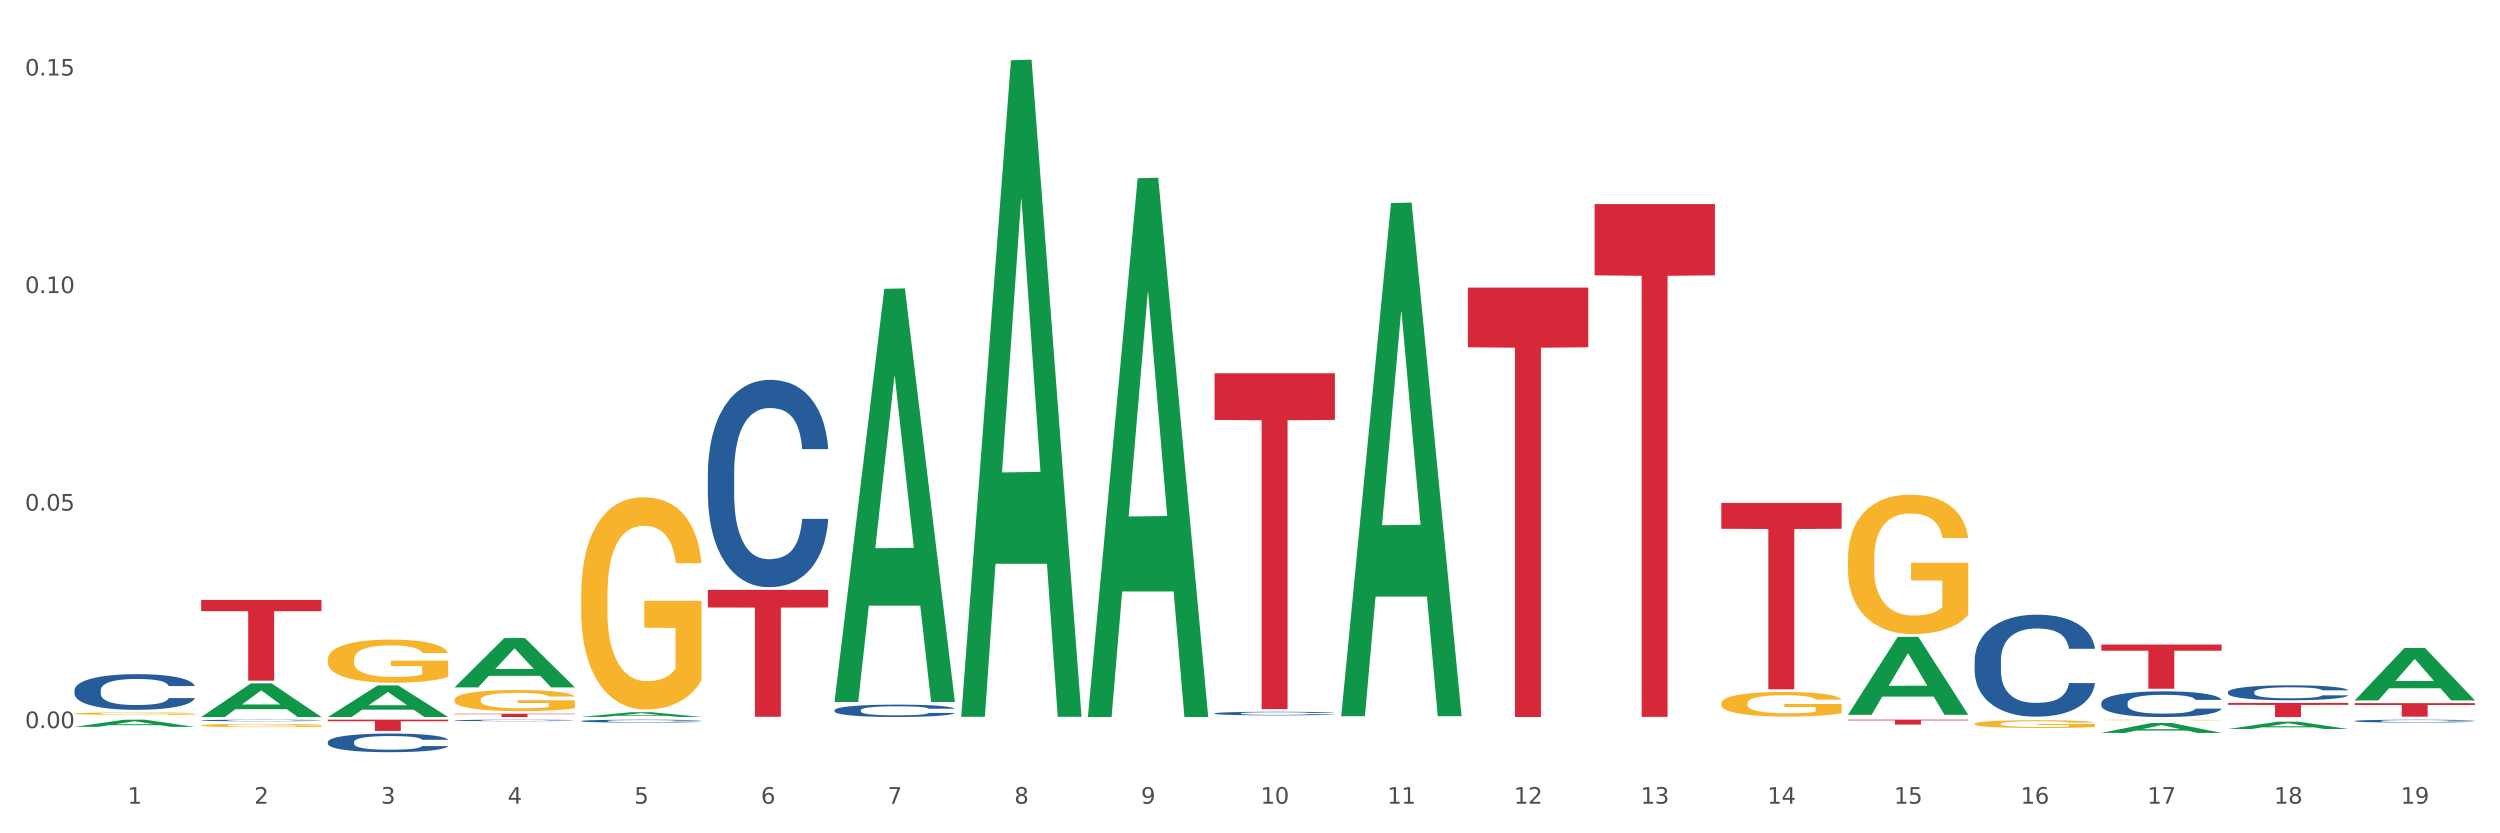 <?xml version="1.0" encoding="utf-8" standalone="no"?>
<!DOCTYPE svg PUBLIC "-//W3C//DTD SVG 1.1//EN"
  "http://www.w3.org/Graphics/SVG/1.1/DTD/svg11.dtd">
<svg xmlns:xlink="http://www.w3.org/1999/xlink" width="1080pt" height="360pt" viewBox="0 0 1080 360" xmlns="http://www.w3.org/2000/svg" version="1.1">
 <rect x="0" y="0" width="1080" height="360" fill="#333333" stroke="none"/>
 <defs>
  <style type="text/css">*{stroke-linejoin: round; stroke-linecap: butt}</style>
 </defs>
 <g id="figure_1">
  <g id="patch_1">
   <path d="M 0 360 
L 1080 360 
L 1080 0 
L 0 0 
z
" style="fill: #ffffff; stroke: #ffffff; stroke-linejoin: miter"/>
  </g>
  <g id="axes_1">
   <g id="matplotlib.axis_1">
    <g id="xtick_1">
     <g id="text_1">
      <!-- 1 -->
      <g style="fill: #4d4d4d" transform="translate(55.115 347.204) scale(0.096 -0.096)">
       <defs>
        <path id="DejaVuSans-31" d="M 794 531 
L 1825 531 
L 1825 4091 
L 703 3866 
L 703 4441 
L 1819 4666 
L 2450 4666 
L 2450 531 
L 3481 531 
L 3481 0 
L 794 0 
L 794 531 
z
" transform="scale(0.016)"/>
       </defs>
       <use xlink:href="#DejaVuSans-31"/>
      </g>
     </g>
    </g>
    <g id="xtick_2">
     <g id="text_2">
      <!-- 2 -->
      <g style="fill: #4d4d4d" transform="translate(109.839 347.204) scale(0.096 -0.096)">
       <defs>
        <path id="DejaVuSans-32" d="M 1228 531 
L 3431 531 
L 3431 0 
L 469 0 
L 469 531 
Q 828 903 1448 1529 
Q 2069 2156 2228 2338 
Q 2531 2678 2651 2914 
Q 2772 3150 2772 3378 
Q 2772 3750 2511 3984 
Q 2250 4219 1831 4219 
Q 1534 4219 1204 4116 
Q 875 4013 500 3803 
L 500 4441 
Q 881 4594 1212 4672 
Q 1544 4750 1819 4750 
Q 2544 4750 2975 4387 
Q 3406 4025 3406 3419 
Q 3406 3131 3298 2873 
Q 3191 2616 2906 2266 
Q 2828 2175 2409 1742 
Q 1991 1309 1228 531 
z
" transform="scale(0.016)"/>
       </defs>
       <use xlink:href="#DejaVuSans-32"/>
      </g>
     </g>
    </g>
    <g id="xtick_3">
     <g id="text_3">
      <!-- 3 -->
      <g style="fill: #4d4d4d" transform="translate(164.564 347.204) scale(0.096 -0.096)">
       <defs>
        <path id="DejaVuSans-33" d="M 2597 2516 
Q 3050 2419 3304 2112 
Q 3559 1806 3559 1356 
Q 3559 666 3084 287 
Q 2609 -91 1734 -91 
Q 1441 -91 1130 -33 
Q 819 25 488 141 
L 488 750 
Q 750 597 1062 519 
Q 1375 441 1716 441 
Q 2309 441 2620 675 
Q 2931 909 2931 1356 
Q 2931 1769 2642 2001 
Q 2353 2234 1838 2234 
L 1294 2234 
L 1294 2753 
L 1863 2753 
Q 2328 2753 2575 2939 
Q 2822 3125 2822 3475 
Q 2822 3834 2567 4026 
Q 2313 4219 1838 4219 
Q 1578 4219 1281 4162 
Q 984 4106 628 3988 
L 628 4550 
Q 988 4650 1302 4700 
Q 1616 4750 1894 4750 
Q 2613 4750 3031 4423 
Q 3450 4097 3450 3541 
Q 3450 3153 3228 2886 
Q 3006 2619 2597 2516 
z
" transform="scale(0.016)"/>
       </defs>
       <use xlink:href="#DejaVuSans-33"/>
      </g>
     </g>
    </g>
    <g id="xtick_4">
     <g id="text_4">
      <!-- 4 -->
      <g style="fill: #4d4d4d" transform="translate(219.288 347.204) scale(0.096 -0.096)">
       <defs>
        <path id="DejaVuSans-34" d="M 2419 4116 
L 825 1625 
L 2419 1625 
L 2419 4116 
z
M 2253 4666 
L 3047 4666 
L 3047 1625 
L 3713 1625 
L 3713 1100 
L 3047 1100 
L 3047 0 
L 2419 0 
L 2419 1100 
L 313 1100 
L 313 1709 
L 2253 4666 
z
" transform="scale(0.016)"/>
       </defs>
       <use xlink:href="#DejaVuSans-34"/>
      </g>
     </g>
    </g>
    <g id="xtick_5">
     <g id="text_5">
      <!-- 5 -->
      <g style="fill: #4d4d4d" transform="translate(274.012 347.204) scale(0.096 -0.096)">
       <defs>
        <path id="DejaVuSans-35" d="M 691 4666 
L 3169 4666 
L 3169 4134 
L 1269 4134 
L 1269 2991 
Q 1406 3038 1543 3061 
Q 1681 3084 1819 3084 
Q 2600 3084 3056 2656 
Q 3513 2228 3513 1497 
Q 3513 744 3044 326 
Q 2575 -91 1722 -91 
Q 1428 -91 1123 -41 
Q 819 9 494 109 
L 494 744 
Q 775 591 1075 516 
Q 1375 441 1709 441 
Q 2250 441 2565 725 
Q 2881 1009 2881 1497 
Q 2881 1984 2565 2268 
Q 2250 2553 1709 2553 
Q 1456 2553 1204 2497 
Q 953 2441 691 2322 
L 691 4666 
z
" transform="scale(0.016)"/>
       </defs>
       <use xlink:href="#DejaVuSans-35"/>
      </g>
     </g>
    </g>
    <g id="xtick_6">
     <g id="text_6">
      <!-- 6 -->
      <g style="fill: #4d4d4d" transform="translate(328.736 347.204) scale(0.096 -0.096)">
       <defs>
        <path id="DejaVuSans-36" d="M 2113 2584 
Q 1688 2584 1439 2293 
Q 1191 2003 1191 1497 
Q 1191 994 1439 701 
Q 1688 409 2113 409 
Q 2538 409 2786 701 
Q 3034 994 3034 1497 
Q 3034 2003 2786 2293 
Q 2538 2584 2113 2584 
z
M 3366 4563 
L 3366 3988 
Q 3128 4100 2886 4159 
Q 2644 4219 2406 4219 
Q 1781 4219 1451 3797 
Q 1122 3375 1075 2522 
Q 1259 2794 1537 2939 
Q 1816 3084 2150 3084 
Q 2853 3084 3261 2657 
Q 3669 2231 3669 1497 
Q 3669 778 3244 343 
Q 2819 -91 2113 -91 
Q 1303 -91 875 529 
Q 447 1150 447 2328 
Q 447 3434 972 4092 
Q 1497 4750 2381 4750 
Q 2619 4750 2861 4703 
Q 3103 4656 3366 4563 
z
" transform="scale(0.016)"/>
       </defs>
       <use xlink:href="#DejaVuSans-36"/>
      </g>
     </g>
    </g>
    <g id="xtick_7">
     <g id="text_7">
      <!-- 7 -->
      <g style="fill: #4d4d4d" transform="translate(383.461 347.204) scale(0.096 -0.096)">
       <defs>
        <path id="DejaVuSans-37" d="M 525 4666 
L 3525 4666 
L 3525 4397 
L 1831 0 
L 1172 0 
L 2766 4134 
L 525 4134 
L 525 4666 
z
" transform="scale(0.016)"/>
       </defs>
       <use xlink:href="#DejaVuSans-37"/>
      </g>
     </g>
    </g>
    <g id="xtick_8">
     <g id="text_8">
      <!-- 8 -->
      <g style="fill: #4d4d4d" transform="translate(438.185 347.204) scale(0.096 -0.096)">
       <defs>
        <path id="DejaVuSans-38" d="M 2034 2216 
Q 1584 2216 1326 1975 
Q 1069 1734 1069 1313 
Q 1069 891 1326 650 
Q 1584 409 2034 409 
Q 2484 409 2743 651 
Q 3003 894 3003 1313 
Q 3003 1734 2745 1975 
Q 2488 2216 2034 2216 
z
M 1403 2484 
Q 997 2584 770 2862 
Q 544 3141 544 3541 
Q 544 4100 942 4425 
Q 1341 4750 2034 4750 
Q 2731 4750 3128 4425 
Q 3525 4100 3525 3541 
Q 3525 3141 3298 2862 
Q 3072 2584 2669 2484 
Q 3125 2378 3379 2068 
Q 3634 1759 3634 1313 
Q 3634 634 3220 271 
Q 2806 -91 2034 -91 
Q 1263 -91 848 271 
Q 434 634 434 1313 
Q 434 1759 690 2068 
Q 947 2378 1403 2484 
z
M 1172 3481 
Q 1172 3119 1398 2916 
Q 1625 2713 2034 2713 
Q 2441 2713 2670 2916 
Q 2900 3119 2900 3481 
Q 2900 3844 2670 4047 
Q 2441 4250 2034 4250 
Q 1625 4250 1398 4047 
Q 1172 3844 1172 3481 
z
" transform="scale(0.016)"/>
       </defs>
       <use xlink:href="#DejaVuSans-38"/>
      </g>
     </g>
    </g>
    <g id="xtick_9">
     <g id="text_9">
      <!-- 9 -->
      <g style="fill: #4d4d4d" transform="translate(492.909 347.204) scale(0.096 -0.096)">
       <defs>
        <path id="DejaVuSans-39" d="M 703 97 
L 703 672 
Q 941 559 1184 500 
Q 1428 441 1663 441 
Q 2288 441 2617 861 
Q 2947 1281 2994 2138 
Q 2813 1869 2534 1725 
Q 2256 1581 1919 1581 
Q 1219 1581 811 2004 
Q 403 2428 403 3163 
Q 403 3881 828 4315 
Q 1253 4750 1959 4750 
Q 2769 4750 3195 4129 
Q 3622 3509 3622 2328 
Q 3622 1225 3098 567 
Q 2575 -91 1691 -91 
Q 1453 -91 1209 -44 
Q 966 3 703 97 
z
M 1959 2075 
Q 2384 2075 2632 2365 
Q 2881 2656 2881 3163 
Q 2881 3666 2632 3958 
Q 2384 4250 1959 4250 
Q 1534 4250 1286 3958 
Q 1038 3666 1038 3163 
Q 1038 2656 1286 2365 
Q 1534 2075 1959 2075 
z
" transform="scale(0.016)"/>
       </defs>
       <use xlink:href="#DejaVuSans-39"/>
      </g>
     </g>
    </g>
    <g id="xtick_10">
     <g id="text_10">
      <!-- 10 -->
      <g style="fill: #4d4d4d" transform="translate(544.58 347.204) scale(0.096 -0.096)">
       <defs>
        <path id="DejaVuSans-30" d="M 2034 4250 
Q 1547 4250 1301 3770 
Q 1056 3291 1056 2328 
Q 1056 1369 1301 889 
Q 1547 409 2034 409 
Q 2525 409 2770 889 
Q 3016 1369 3016 2328 
Q 3016 3291 2770 3770 
Q 2525 4250 2034 4250 
z
M 2034 4750 
Q 2819 4750 3233 4129 
Q 3647 3509 3647 2328 
Q 3647 1150 3233 529 
Q 2819 -91 2034 -91 
Q 1250 -91 836 529 
Q 422 1150 422 2328 
Q 422 3509 836 4129 
Q 1250 4750 2034 4750 
z
" transform="scale(0.016)"/>
       </defs>
       <use xlink:href="#DejaVuSans-31"/>
       <use xlink:href="#DejaVuSans-30" transform="translate(63.623 0)"/>
      </g>
     </g>
    </g>
    <g id="xtick_11">
     <g id="text_11">
      <!-- 11 -->
      <g style="fill: #4d4d4d" transform="translate(599.304 347.204) scale(0.096 -0.096)">
       <use xlink:href="#DejaVuSans-31"/>
       <use xlink:href="#DejaVuSans-31" transform="translate(63.623 0)"/>
      </g>
     </g>
    </g>
    <g id="xtick_12">
     <g id="text_12">
      <!-- 12 -->
      <g style="fill: #4d4d4d" transform="translate(654.028 347.204) scale(0.096 -0.096)">
       <use xlink:href="#DejaVuSans-31"/>
       <use xlink:href="#DejaVuSans-32" transform="translate(63.623 0)"/>
      </g>
     </g>
    </g>
    <g id="xtick_13">
     <g id="text_13">
      <!-- 13 -->
      <g style="fill: #4d4d4d" transform="translate(708.752 347.204) scale(0.096 -0.096)">
       <use xlink:href="#DejaVuSans-31"/>
       <use xlink:href="#DejaVuSans-33" transform="translate(63.623 0)"/>
      </g>
     </g>
    </g>
    <g id="xtick_14">
     <g id="text_14">
      <!-- 14 -->
      <g style="fill: #4d4d4d" transform="translate(763.477 347.204) scale(0.096 -0.096)">
       <use xlink:href="#DejaVuSans-31"/>
       <use xlink:href="#DejaVuSans-34" transform="translate(63.623 0)"/>
      </g>
     </g>
    </g>
    <g id="xtick_15">
     <g id="text_15">
      <!-- 15 -->
      <g style="fill: #4d4d4d" transform="translate(818.201 347.204) scale(0.096 -0.096)">
       <use xlink:href="#DejaVuSans-31"/>
       <use xlink:href="#DejaVuSans-35" transform="translate(63.623 0)"/>
      </g>
     </g>
    </g>
    <g id="xtick_16">
     <g id="text_16">
      <!-- 16 -->
      <g style="fill: #4d4d4d" transform="translate(872.925 347.204) scale(0.096 -0.096)">
       <use xlink:href="#DejaVuSans-31"/>
       <use xlink:href="#DejaVuSans-36" transform="translate(63.623 0)"/>
      </g>
     </g>
    </g>
    <g id="xtick_17">
     <g id="text_17">
      <!-- 17 -->
      <g style="fill: #4d4d4d" transform="translate(927.649 347.204) scale(0.096 -0.096)">
       <use xlink:href="#DejaVuSans-31"/>
       <use xlink:href="#DejaVuSans-37" transform="translate(63.623 0)"/>
      </g>
     </g>
    </g>
    <g id="xtick_18">
     <g id="text_18">
      <!-- 18 -->
      <g style="fill: #4d4d4d" transform="translate(982.374 347.204) scale(0.096 -0.096)">
       <use xlink:href="#DejaVuSans-31"/>
       <use xlink:href="#DejaVuSans-38" transform="translate(63.623 0)"/>
      </g>
     </g>
    </g>
    <g id="xtick_19">
     <g id="text_19">
      <!-- 19 -->
      <g style="fill: #4d4d4d" transform="translate(1037.098 347.204) scale(0.096 -0.096)">
       <use xlink:href="#DejaVuSans-31"/>
       <use xlink:href="#DejaVuSans-39" transform="translate(63.623 0)"/>
      </g>
     </g>
    </g>
    <g id="xtick_20"/>
    <g id="xtick_21"/>
    <g id="xtick_22"/>
    <g id="xtick_23"/>
    <g id="xtick_24"/>
    <g id="xtick_25"/>
    <g id="xtick_26"/>
    <g id="xtick_27"/>
    <g id="xtick_28"/>
    <g id="xtick_29"/>
    <g id="xtick_30"/>
    <g id="xtick_31"/>
    <g id="xtick_32"/>
    <g id="xtick_33"/>
    <g id="xtick_34"/>
    <g id="xtick_35"/>
    <g id="xtick_36"/>
    <g id="xtick_37"/>
   </g>
   <g id="matplotlib.axis_2">
    <g id="ytick_1">
     <g id="text_20">
      <!-- 0.00 -->
      <g style="fill: #4d4d4d" transform="translate(10.8 314.556) scale(0.096 -0.096)">
       <defs>
        <path id="DejaVuSans-2e" d="M 684 794 
L 1344 794 
L 1344 0 
L 684 0 
L 684 794 
z
" transform="scale(0.016)"/>
       </defs>
       <use xlink:href="#DejaVuSans-30"/>
       <use xlink:href="#DejaVuSans-2e" transform="translate(63.623 0)"/>
       <use xlink:href="#DejaVuSans-30" transform="translate(95.41 0)"/>
       <use xlink:href="#DejaVuSans-30" transform="translate(159.033 0)"/>
      </g>
     </g>
    </g>
    <g id="ytick_2">
     <g id="text_21">
      <!-- 0.05 -->
      <g style="fill: #4d4d4d" transform="translate(10.8 220.582) scale(0.096 -0.096)">
       <use xlink:href="#DejaVuSans-30"/>
       <use xlink:href="#DejaVuSans-2e" transform="translate(63.623 0)"/>
       <use xlink:href="#DejaVuSans-30" transform="translate(95.41 0)"/>
       <use xlink:href="#DejaVuSans-35" transform="translate(159.033 0)"/>
      </g>
     </g>
    </g>
    <g id="ytick_3">
     <g id="text_22">
      <!-- 0.10 -->
      <g style="fill: #4d4d4d" transform="translate(10.8 126.609) scale(0.096 -0.096)">
       <use xlink:href="#DejaVuSans-30"/>
       <use xlink:href="#DejaVuSans-2e" transform="translate(63.623 0)"/>
       <use xlink:href="#DejaVuSans-31" transform="translate(95.41 0)"/>
       <use xlink:href="#DejaVuSans-30" transform="translate(159.033 0)"/>
      </g>
     </g>
    </g>
    <g id="ytick_4">
     <g id="text_23">
      <!-- 0.15 -->
      <g style="fill: #4d4d4d" transform="translate(10.8 32.635) scale(0.096 -0.096)">
       <use xlink:href="#DejaVuSans-30"/>
       <use xlink:href="#DejaVuSans-2e" transform="translate(63.623 0)"/>
       <use xlink:href="#DejaVuSans-31" transform="translate(95.41 0)"/>
       <use xlink:href="#DejaVuSans-35" transform="translate(159.033 0)"/>
      </g>
     </g>
    </g>
    <g id="ytick_5"/>
    <g id="ytick_6"/>
    <g id="ytick_7"/>
   </g>
   <g id="PolyCollection_1">
    <path d="M 907.763 316.612 
L 907.817 316.608 
L 929.255 312.335 
L 938.152 312.331 
L 959.751 316.62 
L 949.461 316.62 
L 944.798 315.621 
L 922.663 315.621 
L 922.502 315.637 
L 918 316.62 
L 907.763 316.62 
L 907.763 316.612 
L 925.45 315.025 
L 942.011 315.021 
L 933.811 313.245 
L 933.704 313.237 
L 933.597 313.249 
L 925.396 315.021 
L 925.45 315.025 
L 907.763 316.612 
z
" clip-path="url(#p1b9e52ea0a)" style="fill: #109648"/>
    <path d="M 962.488 314.933 
L 962.541 314.93 
L 983.98 311.77 
L 992.877 311.767 
L 1014.476 314.939 
L 1004.185 314.939 
L 999.522 314.201 
L 977.387 314.201 
L 977.227 314.213 
L 972.724 314.939 
L 962.488 314.939 
L 962.488 314.933 
L 980.174 313.76 
L 996.735 313.757 
L 988.535 312.443 
L 988.428 312.437 
L 988.321 312.446 
L 980.121 313.757 
L 980.174 313.76 
L 962.488 314.933 
z
" clip-path="url(#p1b9e52ea0a)" style="fill: #109648"/>
    <path d="M 1017.212 302.564 
L 1017.266 302.543 
L 1038.704 279.936 
L 1047.601 279.915 
L 1069.2 302.606 
L 1058.91 302.606 
L 1054.247 297.322 
L 1032.112 297.322 
L 1031.951 297.408 
L 1027.449 302.606 
L 1017.212 302.606 
L 1017.212 302.564 
L 1034.899 294.169 
L 1051.46 294.148 
L 1043.26 284.751 
L 1043.152 284.709 
L 1043.045 284.773 
L 1034.845 294.148 
L 1034.899 294.169 
L 1017.212 302.564 
z
" clip-path="url(#p1b9e52ea0a)" style="fill: #109648"/>
    <path d="M 1017.212 303.747 
L 1069.2 303.747 
L 1069.2 304.562 
L 1048.75 304.568 
L 1048.75 309.612 
L 1037.539 309.612 
L 1037.539 304.568 
L 1017.212 304.562 
L 1017.212 303.753 
L 1017.212 303.747 
z
" clip-path="url(#p1b9e52ea0a)" style="fill: #d62839"/>
    <path d="M 86.899 313.371 
L 86.961 313.37 
L 86.961 313.324 
L 87.083 313.284 
L 87.697 313.188 
L 88.618 313.109 
L 89.293 313.067 
L 89.968 313.032 
L 90.766 312.997 
L 91.748 312.962 
L 93.528 312.909 
L 94.633 312.882 
L 95.983 312.854 
L 98.439 312.813 
L 100.219 312.79 
L 102.06 312.771 
L 105.067 312.748 
L 107.032 312.738 
L 109.118 312.73 
L 111.635 312.725 
L 113.538 312.723 
L 117.712 312.727 
L 121.272 312.739 
L 122.99 312.748 
L 125.2 312.763 
L 126.366 312.773 
L 128.269 312.794 
L 130.233 312.821 
L 131.583 312.844 
L 133.609 312.887 
L 135.143 312.931 
L 136.555 312.985 
L 137.291 313.022 
L 137.844 313.056 
L 138.335 313.096 
L 138.826 313.159 
L 127.778 313.159 
L 127.348 313.114 
L 126.673 313.072 
L 125.691 313.031 
L 124.832 313.005 
L 123.358 312.973 
L 122.008 312.953 
L 120.596 312.937 
L 118.878 312.924 
L 117.527 312.918 
L 115.625 312.913 
L 111.881 312.914 
L 109.364 312.924 
L 107.645 312.937 
L 106.541 312.949 
L 105.559 312.962 
L 104.454 312.98 
L 103.165 313.006 
L 102.244 313.031 
L 101.323 313.062 
L 100.587 313.092 
L 99.912 313.128 
L 99.359 313.167 
L 98.93 313.206 
L 98.561 313.255 
L 98.254 313.336 
L 98.254 313.511 
L 98.377 313.551 
L 98.684 313.603 
L 99.052 313.643 
L 99.666 313.69 
L 100.219 313.722 
L 101.262 313.768 
L 102.428 313.807 
L 103.349 313.831 
L 104.27 313.852 
L 105.865 313.88 
L 107.645 313.903 
L 109.18 313.917 
L 111.267 313.93 
L 112.678 313.935 
L 113.906 313.938 
L 116.914 313.938 
L 119.062 313.934 
L 121.456 313.925 
L 123.297 313.913 
L 124.832 313.899 
L 126.55 313.876 
L 127.655 313.854 
L 127.655 313.587 
L 114.152 313.585 
L 114.152 313.407 
L 138.887 313.407 
L 138.887 313.93 
L 137.844 313.957 
L 136.678 313.981 
L 135.45 314.003 
L 133.609 314.03 
L 131.399 314.055 
L 129.435 314.073 
L 127.348 314.089 
L 124.893 314.103 
L 121.701 314.116 
L 119.737 314.121 
L 117.282 314.125 
L 114.397 314.126 
L 111.881 314.123 
L 109.425 314.117 
L 106.847 314.105 
L 104.331 314.089 
L 102.428 314.072 
L 100.525 314.052 
L 98.5 314.025 
L 96.904 313.999 
L 95.676 313.976 
L 94.326 313.947 
L 92.853 313.908 
L 91.748 313.874 
L 90.766 313.838 
L 89.723 313.792 
L 88.986 313.752 
L 88.25 313.702 
L 87.82 313.665 
L 87.329 313.607 
L 86.961 313.526 
L 86.899 313.371 
z
" clip-path="url(#p1b9e52ea0a)" style="fill: #f7b32b"/>
    <path d="M 251.072 311.472 
L 251.134 311.471 
L 251.134 311.439 
L 251.318 311.396 
L 251.994 311.315 
L 252.854 311.255 
L 254.329 311.184 
L 255.128 311.154 
L 256.173 311.121 
L 258.323 311.067 
L 260.781 311.021 
L 262.502 310.996 
L 263.793 310.98 
L 266.681 310.951 
L 268.34 310.938 
L 270.061 310.928 
L 271.535 310.921 
L 273.994 310.913 
L 275.96 310.91 
L 278.234 310.909 
L 280.139 310.91 
L 282.658 310.914 
L 286.345 310.928 
L 287.759 310.936 
L 289.664 310.95 
L 291.63 310.968 
L 293.228 310.987 
L 295.071 311.013 
L 296.976 311.047 
L 298.82 311.091 
L 300.11 311.131 
L 301.155 311.173 
L 302.077 311.225 
L 302.753 311.281 
L 303.06 311.328 
L 291.815 311.328 
L 291.507 311.286 
L 290.893 311.24 
L 290.278 311.209 
L 289.602 311.184 
L 288.558 311.155 
L 287.636 311.137 
L 286.1 311.115 
L 284.686 311.101 
L 283.519 311.093 
L 282.105 311.086 
L 279.094 311.079 
L 276.943 311.079 
L 275.591 311.082 
L 273.932 311.087 
L 272.519 311.095 
L 270.86 311.109 
L 269.569 311.124 
L 268.279 311.144 
L 267.541 311.157 
L 266.435 311.183 
L 265.698 311.203 
L 264.714 311.239 
L 264.161 311.264 
L 263.178 311.329 
L 262.748 311.377 
L 262.564 311.411 
L 262.441 311.447 
L 262.441 311.626 
L 262.809 311.706 
L 263.117 311.741 
L 263.608 311.78 
L 264.53 311.83 
L 265.882 311.879 
L 267.295 311.915 
L 268.463 311.937 
L 269.569 311.953 
L 270.675 311.965 
L 272.027 311.977 
L 273.133 311.984 
L 274.792 311.99 
L 276.759 311.994 
L 278.295 311.994 
L 281.429 311.988 
L 282.843 311.982 
L 284.195 311.974 
L 285.669 311.962 
L 286.837 311.948 
L 287.513 311.938 
L 288.619 311.916 
L 289.479 311.893 
L 290.217 311.867 
L 290.708 311.844 
L 291.261 311.809 
L 291.692 311.77 
L 291.815 311.75 
L 303.06 311.75 
L 302.814 311.791 
L 302.384 311.831 
L 301.524 311.885 
L 300.848 311.916 
L 299.803 311.954 
L 298.697 311.986 
L 297.161 312.021 
L 295.747 312.048 
L 294.273 312.071 
L 292.675 312.091 
L 289.787 312.12 
L 288.742 312.128 
L 286.53 312.142 
L 284.809 312.15 
L 282.29 312.158 
L 279.709 312.162 
L 277.005 312.163 
L 274.608 312.161 
L 271.966 312.154 
L 270.306 312.147 
L 268.463 312.137 
L 266.312 312.121 
L 264.284 312.102 
L 262.379 312.079 
L 260.597 312.052 
L 258.938 312.023 
L 256.787 311.973 
L 255.189 311.925 
L 254.022 311.88 
L 253.223 311.843 
L 252.424 311.794 
L 251.994 311.761 
L 251.318 311.681 
L 251.072 311.607 
L 251.072 311.472 
z
" clip-path="url(#p1b9e52ea0a)" style="fill: #255c99"/>
    <path d="M 962.488 298.959 
L 962.549 298.953 
L 962.549 298.788 
L 962.733 298.563 
L 963.409 298.149 
L 964.27 297.836 
L 965.745 297.469 
L 966.543 297.315 
L 967.588 297.144 
L 969.739 296.866 
L 972.197 296.629 
L 973.918 296.499 
L 975.208 296.417 
L 978.096 296.269 
L 979.756 296.204 
L 981.476 296.15 
L 982.951 296.115 
L 985.409 296.074 
L 987.376 296.056 
L 989.649 296.05 
L 991.554 296.056 
L 994.074 296.079 
L 997.761 296.15 
L 999.174 296.192 
L 1001.079 296.263 
L 1003.046 296.357 
L 1004.643 296.452 
L 1006.487 296.588 
L 1008.392 296.765 
L 1010.236 296.99 
L 1011.526 297.197 
L 1012.571 297.416 
L 1013.492 297.682 
L 1014.168 297.972 
L 1014.476 298.214 
L 1003.23 298.214 
L 1002.923 297.995 
L 1002.308 297.759 
L 1001.694 297.599 
L 1001.018 297.469 
L 999.973 297.321 
L 999.051 297.227 
L 997.515 297.114 
L 996.102 297.043 
L 994.934 297.002 
L 993.521 296.966 
L 990.51 296.931 
L 988.359 296.931 
L 987.007 296.943 
L 985.348 296.972 
L 983.934 297.014 
L 982.275 297.085 
L 980.985 297.162 
L 979.694 297.262 
L 978.957 297.333 
L 977.851 297.463 
L 977.113 297.57 
L 976.13 297.753 
L 975.577 297.883 
L 974.594 298.22 
L 974.163 298.468 
L 973.979 298.64 
L 973.856 298.829 
L 973.856 299.751 
L 974.225 300.165 
L 974.532 300.343 
L 975.024 300.544 
L 975.946 300.804 
L 977.298 301.058 
L 978.711 301.242 
L 979.878 301.354 
L 980.985 301.437 
L 982.091 301.502 
L 983.443 301.561 
L 984.549 301.596 
L 986.208 301.632 
L 988.174 301.65 
L 989.711 301.65 
L 992.845 301.62 
L 994.258 301.59 
L 995.61 301.549 
L 997.085 301.484 
L 998.253 301.413 
L 998.928 301.36 
L 1000.035 301.247 
L 1000.895 301.129 
L 1001.632 300.993 
L 1002.124 300.875 
L 1002.677 300.698 
L 1003.107 300.497 
L 1003.23 300.39 
L 1014.476 300.39 
L 1014.23 300.603 
L 1013.8 300.81 
L 1012.939 301.088 
L 1012.263 301.247 
L 1011.219 301.443 
L 1010.113 301.608 
L 1008.576 301.791 
L 1007.163 301.927 
L 1005.688 302.046 
L 1004.09 302.152 
L 1001.202 302.3 
L 1000.158 302.341 
L 997.945 302.412 
L 996.225 302.454 
L 993.705 302.495 
L 991.124 302.519 
L 988.42 302.525 
L 986.024 302.513 
L 983.381 302.477 
L 981.722 302.442 
L 979.878 302.389 
L 977.728 302.306 
L 975.7 302.205 
L 973.795 302.087 
L 972.013 301.951 
L 970.353 301.797 
L 968.203 301.543 
L 966.605 301.295 
L 965.437 301.064 
L 964.638 300.869 
L 963.84 300.621 
L 963.409 300.449 
L 962.733 300.035 
L 962.488 299.651 
L 962.488 298.959 
z
" clip-path="url(#p1b9e52ea0a)" style="fill: #255c99"/>
    <path d="M 1017.212 311.462 
L 1017.273 311.461 
L 1017.273 311.429 
L 1017.458 311.387 
L 1018.134 311.308 
L 1018.994 311.248 
L 1020.469 311.179 
L 1021.268 311.149 
L 1022.312 311.117 
L 1024.463 311.064 
L 1026.921 311.019 
L 1028.642 310.994 
L 1029.932 310.978 
L 1032.821 310.95 
L 1034.48 310.938 
L 1036.2 310.928 
L 1037.675 310.921 
L 1040.133 310.913 
L 1042.1 310.91 
L 1044.374 310.909 
L 1046.279 310.91 
L 1048.798 310.914 
L 1052.485 310.928 
L 1053.899 310.936 
L 1055.804 310.949 
L 1057.77 310.967 
L 1059.368 310.985 
L 1061.211 311.011 
L 1063.116 311.045 
L 1064.96 311.088 
L 1066.25 311.127 
L 1067.295 311.168 
L 1068.217 311.219 
L 1068.893 311.274 
L 1069.2 311.32 
L 1057.954 311.32 
L 1057.647 311.279 
L 1057.033 311.234 
L 1056.418 311.203 
L 1055.742 311.179 
L 1054.697 311.15 
L 1053.776 311.132 
L 1052.239 311.111 
L 1050.826 311.098 
L 1049.658 311.09 
L 1048.245 311.083 
L 1045.234 311.076 
L 1043.083 311.076 
L 1041.731 311.079 
L 1040.072 311.084 
L 1038.659 311.092 
L 1036.999 311.106 
L 1035.709 311.12 
L 1034.418 311.139 
L 1033.681 311.153 
L 1032.575 311.177 
L 1031.837 311.198 
L 1030.854 311.233 
L 1030.301 311.257 
L 1029.318 311.321 
L 1028.888 311.369 
L 1028.703 311.401 
L 1028.58 311.437 
L 1028.58 311.613 
L 1028.949 311.692 
L 1029.256 311.725 
L 1029.748 311.764 
L 1030.67 311.813 
L 1032.022 311.861 
L 1033.435 311.896 
L 1034.603 311.918 
L 1035.709 311.933 
L 1036.815 311.946 
L 1038.167 311.957 
L 1039.273 311.964 
L 1040.932 311.97 
L 1042.899 311.974 
L 1044.435 311.974 
L 1047.569 311.968 
L 1048.982 311.963 
L 1050.334 311.955 
L 1051.809 311.942 
L 1052.977 311.929 
L 1053.653 311.919 
L 1054.759 311.897 
L 1055.619 311.875 
L 1056.357 311.849 
L 1056.848 311.826 
L 1057.401 311.793 
L 1057.831 311.755 
L 1057.954 311.734 
L 1069.2 311.734 
L 1068.954 311.775 
L 1068.524 311.814 
L 1067.664 311.867 
L 1066.988 311.897 
L 1065.943 311.934 
L 1064.837 311.966 
L 1063.301 312.001 
L 1061.887 312.027 
L 1060.412 312.049 
L 1058.815 312.069 
L 1055.926 312.098 
L 1054.882 312.105 
L 1052.67 312.119 
L 1050.949 312.127 
L 1048.429 312.135 
L 1045.848 312.139 
L 1043.145 312.14 
L 1040.748 312.138 
L 1038.105 312.131 
L 1036.446 312.125 
L 1034.603 312.114 
L 1032.452 312.099 
L 1030.424 312.08 
L 1028.519 312.057 
L 1026.737 312.031 
L 1025.078 312.002 
L 1022.927 311.954 
L 1021.329 311.906 
L 1020.162 311.862 
L 1019.363 311.825 
L 1018.564 311.778 
L 1018.134 311.746 
L 1017.458 311.667 
L 1017.212 311.594 
L 1017.212 311.462 
z
" clip-path="url(#p1b9e52ea0a)" style="fill: #255c99"/>
    <path d="M 524.693 308.178 
L 524.755 308.177 
L 524.755 308.137 
L 524.939 308.083 
L 525.615 307.983 
L 526.476 307.908 
L 527.95 307.82 
L 528.749 307.783 
L 529.794 307.742 
L 531.945 307.675 
L 534.403 307.618 
L 536.123 307.587 
L 537.414 307.567 
L 540.302 307.531 
L 541.961 307.516 
L 543.682 307.503 
L 545.157 307.494 
L 547.615 307.484 
L 549.581 307.48 
L 551.855 307.479 
L 553.76 307.48 
L 556.28 307.486 
L 559.967 307.503 
L 561.38 307.513 
L 563.285 307.53 
L 565.252 307.552 
L 566.849 307.575 
L 568.693 307.608 
L 570.598 307.651 
L 572.441 307.705 
L 573.732 307.754 
L 574.777 307.807 
L 575.698 307.871 
L 576.374 307.941 
L 576.682 307.999 
L 565.436 307.999 
L 565.129 307.946 
L 564.514 307.889 
L 563.9 307.851 
L 563.224 307.82 
L 562.179 307.784 
L 561.257 307.762 
L 559.721 307.734 
L 558.307 307.717 
L 557.14 307.707 
L 555.727 307.699 
L 552.715 307.69 
L 550.565 307.69 
L 549.213 307.693 
L 547.553 307.7 
L 546.14 307.71 
L 544.481 307.727 
L 543.19 307.746 
L 541.9 307.77 
L 541.163 307.787 
L 540.056 307.818 
L 539.319 307.844 
L 538.336 307.888 
L 537.783 307.919 
L 536.799 308 
L 536.369 308.06 
L 536.185 308.101 
L 536.062 308.147 
L 536.062 308.369 
L 536.431 308.468 
L 536.738 308.511 
L 537.23 308.559 
L 538.151 308.622 
L 539.503 308.683 
L 540.917 308.727 
L 542.084 308.754 
L 543.19 308.774 
L 544.297 308.79 
L 545.648 308.804 
L 546.755 308.812 
L 548.414 308.821 
L 550.38 308.825 
L 551.917 308.825 
L 555.051 308.818 
L 556.464 308.811 
L 557.816 308.801 
L 559.291 308.785 
L 560.458 308.768 
L 561.134 308.755 
L 562.24 308.728 
L 563.101 308.7 
L 563.838 308.667 
L 564.33 308.639 
L 564.883 308.596 
L 565.313 308.548 
L 565.436 308.522 
L 576.682 308.522 
L 576.436 308.573 
L 576.006 308.623 
L 575.145 308.69 
L 574.469 308.728 
L 573.425 308.775 
L 572.318 308.815 
L 570.782 308.859 
L 569.369 308.892 
L 567.894 308.92 
L 566.296 308.946 
L 563.408 308.981 
L 562.363 308.991 
L 560.151 309.009 
L 558.43 309.018 
L 555.911 309.028 
L 553.33 309.034 
L 550.626 309.036 
L 548.229 309.033 
L 545.587 309.024 
L 543.928 309.016 
L 542.084 309.003 
L 539.933 308.983 
L 537.906 308.959 
L 536.001 308.93 
L 534.218 308.898 
L 532.559 308.861 
L 530.408 308.799 
L 528.811 308.74 
L 527.643 308.684 
L 526.844 308.637 
L 526.045 308.578 
L 525.615 308.536 
L 524.939 308.437 
L 524.693 308.344 
L 524.693 308.178 
z
" clip-path="url(#p1b9e52ea0a)" style="fill: #255c99"/>
    <path d="M 853.039 285.338 
L 853.101 285.298 
L 853.101 284.171 
L 853.285 282.642 
L 853.961 279.825 
L 854.821 277.692 
L 856.296 275.197 
L 857.095 274.151 
L 858.14 272.984 
L 860.29 271.093 
L 862.748 269.483 
L 864.469 268.598 
L 865.76 268.035 
L 868.648 267.029 
L 870.307 266.586 
L 872.028 266.224 
L 873.503 265.982 
L 875.961 265.701 
L 877.927 265.58 
L 880.201 265.54 
L 882.106 265.58 
L 884.625 265.741 
L 888.312 266.224 
L 889.726 266.506 
L 891.631 266.988 
L 893.597 267.632 
L 895.195 268.276 
L 897.038 269.202 
L 898.943 270.409 
L 900.787 271.938 
L 902.077 273.346 
L 903.122 274.835 
L 904.044 276.646 
L 904.72 278.618 
L 905.027 280.268 
L 893.782 280.268 
L 893.474 278.779 
L 892.86 277.169 
L 892.245 276.083 
L 891.569 275.197 
L 890.525 274.191 
L 889.603 273.548 
L 888.067 272.783 
L 886.653 272.3 
L 885.486 272.018 
L 884.072 271.777 
L 881.061 271.536 
L 878.91 271.536 
L 877.558 271.616 
L 875.899 271.817 
L 874.486 272.099 
L 872.827 272.582 
L 871.536 273.105 
L 870.246 273.789 
L 869.508 274.272 
L 868.402 275.157 
L 867.665 275.882 
L 866.681 277.129 
L 866.128 278.014 
L 865.145 280.308 
L 864.715 281.998 
L 864.531 283.165 
L 864.408 284.453 
L 864.408 290.73 
L 864.776 293.547 
L 865.084 294.754 
L 865.575 296.123 
L 866.497 297.893 
L 867.849 299.623 
L 869.262 300.871 
L 870.43 301.635 
L 871.536 302.199 
L 872.642 302.641 
L 873.994 303.044 
L 875.1 303.285 
L 876.759 303.527 
L 878.726 303.648 
L 880.262 303.648 
L 883.396 303.446 
L 884.81 303.245 
L 886.162 302.963 
L 887.636 302.521 
L 888.804 302.038 
L 889.48 301.676 
L 890.586 300.911 
L 891.446 300.106 
L 892.184 299.181 
L 892.675 298.376 
L 893.228 297.169 
L 893.659 295.801 
L 893.782 295.076 
L 905.027 295.076 
L 904.781 296.525 
L 904.351 297.933 
L 903.491 299.825 
L 902.815 300.911 
L 901.77 302.239 
L 900.664 303.366 
L 899.128 304.613 
L 897.714 305.539 
L 896.24 306.344 
L 894.642 307.068 
L 891.754 308.074 
L 890.709 308.356 
L 888.497 308.839 
L 886.776 309.12 
L 884.257 309.402 
L 881.676 309.563 
L 878.972 309.603 
L 876.575 309.523 
L 873.933 309.281 
L 872.273 309.04 
L 870.43 308.678 
L 868.279 308.114 
L 866.251 307.43 
L 864.346 306.625 
L 862.564 305.7 
L 860.905 304.654 
L 858.754 302.923 
L 857.156 301.233 
L 855.989 299.664 
L 855.19 298.336 
L 854.391 296.646 
L 853.961 295.479 
L 853.285 292.662 
L 853.039 290.046 
L 853.039 285.338 
z
" clip-path="url(#p1b9e52ea0a)" style="fill: #255c99"/>
    <path d="M 907.763 303.651 
L 907.825 303.641 
L 907.825 303.357 
L 908.009 302.972 
L 908.685 302.262 
L 909.545 301.724 
L 911.02 301.095 
L 911.819 300.831 
L 912.864 300.537 
L 915.015 300.061 
L 917.473 299.655 
L 919.193 299.432 
L 920.484 299.29 
L 923.372 299.036 
L 925.031 298.924 
L 926.752 298.833 
L 928.227 298.772 
L 930.685 298.701 
L 932.651 298.671 
L 934.925 298.661 
L 936.83 298.671 
L 939.35 298.711 
L 943.037 298.833 
L 944.45 298.904 
L 946.355 299.026 
L 948.321 299.188 
L 949.919 299.35 
L 951.763 299.584 
L 953.668 299.888 
L 955.511 300.274 
L 956.802 300.629 
L 957.846 301.004 
L 958.768 301.46 
L 959.444 301.957 
L 959.751 302.373 
L 948.506 302.373 
L 948.199 301.998 
L 947.584 301.592 
L 946.97 301.318 
L 946.294 301.095 
L 945.249 300.842 
L 944.327 300.679 
L 942.791 300.487 
L 941.377 300.365 
L 940.21 300.294 
L 938.796 300.233 
L 935.785 300.172 
L 933.635 300.172 
L 932.283 300.192 
L 930.623 300.243 
L 929.21 300.314 
L 927.551 300.436 
L 926.26 300.568 
L 924.97 300.74 
L 924.232 300.862 
L 923.126 301.085 
L 922.389 301.268 
L 921.406 301.582 
L 920.853 301.805 
L 919.869 302.383 
L 919.439 302.809 
L 919.255 303.104 
L 919.132 303.428 
L 919.132 305.011 
L 919.501 305.721 
L 919.808 306.025 
L 920.3 306.37 
L 921.221 306.816 
L 922.573 307.252 
L 923.987 307.567 
L 925.154 307.76 
L 926.26 307.902 
L 927.366 308.013 
L 928.718 308.115 
L 929.825 308.176 
L 931.484 308.236 
L 933.45 308.267 
L 934.986 308.267 
L 938.12 308.216 
L 939.534 308.165 
L 940.886 308.094 
L 942.361 307.983 
L 943.528 307.861 
L 944.204 307.77 
L 945.31 307.577 
L 946.171 307.374 
L 946.908 307.141 
L 947.4 306.938 
L 947.953 306.634 
L 948.383 306.289 
L 948.506 306.106 
L 959.751 306.106 
L 959.506 306.471 
L 959.075 306.826 
L 958.215 307.303 
L 957.539 307.577 
L 956.495 307.912 
L 955.388 308.196 
L 953.852 308.51 
L 952.439 308.744 
L 950.964 308.946 
L 949.366 309.129 
L 946.478 309.383 
L 945.433 309.454 
L 943.221 309.575 
L 941.5 309.646 
L 938.981 309.717 
L 936.4 309.758 
L 933.696 309.768 
L 931.299 309.748 
L 928.657 309.687 
L 926.998 309.626 
L 925.154 309.535 
L 923.003 309.393 
L 920.975 309.22 
L 919.07 309.017 
L 917.288 308.784 
L 915.629 308.52 
L 913.478 308.084 
L 911.881 307.658 
L 910.713 307.263 
L 909.914 306.928 
L 909.115 306.502 
L 908.685 306.208 
L 908.009 305.498 
L 907.763 304.838 
L 907.763 303.651 
z
" clip-path="url(#p1b9e52ea0a)" style="fill: #255c99"/>
    <path d="M 360.521 306.799 
L 360.582 306.794 
L 360.582 306.658 
L 360.766 306.472 
L 361.442 306.13 
L 362.303 305.871 
L 363.778 305.568 
L 364.576 305.441 
L 365.621 305.3 
L 367.772 305.07 
L 370.23 304.875 
L 371.951 304.768 
L 373.241 304.699 
L 376.129 304.577 
L 377.789 304.523 
L 379.509 304.479 
L 380.984 304.45 
L 383.442 304.416 
L 385.409 304.401 
L 387.682 304.396 
L 389.587 304.401 
L 392.107 304.421 
L 395.794 304.479 
L 397.207 304.514 
L 399.112 304.572 
L 401.079 304.65 
L 402.676 304.728 
L 404.52 304.841 
L 406.425 304.987 
L 408.269 305.173 
L 409.559 305.344 
L 410.604 305.524 
L 411.525 305.744 
L 412.201 305.984 
L 412.509 306.184 
L 401.263 306.184 
L 400.956 306.003 
L 400.341 305.808 
L 399.727 305.676 
L 399.051 305.568 
L 398.006 305.446 
L 397.084 305.368 
L 395.548 305.275 
L 394.135 305.217 
L 392.967 305.183 
L 391.554 305.153 
L 388.543 305.124 
L 386.392 305.124 
L 385.04 305.134 
L 383.381 305.158 
L 381.967 305.192 
L 380.308 305.251 
L 379.018 305.314 
L 377.727 305.398 
L 376.99 305.456 
L 375.884 305.564 
L 375.146 305.651 
L 374.163 305.803 
L 373.61 305.91 
L 372.627 306.189 
L 372.196 306.394 
L 372.012 306.535 
L 371.889 306.692 
L 371.889 307.454 
L 372.258 307.795 
L 372.565 307.942 
L 373.057 308.108 
L 373.979 308.323 
L 375.33 308.533 
L 376.744 308.684 
L 377.911 308.777 
L 379.018 308.845 
L 380.124 308.899 
L 381.476 308.948 
L 382.582 308.977 
L 384.241 309.007 
L 386.207 309.021 
L 387.744 309.021 
L 390.878 308.997 
L 392.291 308.972 
L 393.643 308.938 
L 395.118 308.885 
L 396.285 308.826 
L 396.961 308.782 
L 398.068 308.689 
L 398.928 308.592 
L 399.665 308.479 
L 400.157 308.382 
L 400.71 308.235 
L 401.14 308.069 
L 401.263 307.981 
L 412.509 307.981 
L 412.263 308.157 
L 411.833 308.328 
L 410.972 308.557 
L 410.296 308.689 
L 409.252 308.85 
L 408.146 308.987 
L 406.609 309.139 
L 405.196 309.251 
L 403.721 309.349 
L 402.123 309.436 
L 399.235 309.559 
L 398.19 309.593 
L 395.978 309.651 
L 394.258 309.685 
L 391.738 309.72 
L 389.157 309.739 
L 386.453 309.744 
L 384.057 309.734 
L 381.414 309.705 
L 379.755 309.676 
L 377.911 309.632 
L 375.761 309.563 
L 373.733 309.48 
L 371.828 309.383 
L 370.046 309.27 
L 368.386 309.143 
L 366.236 308.933 
L 364.638 308.728 
L 363.47 308.538 
L 362.671 308.377 
L 361.873 308.172 
L 361.442 308.03 
L 360.766 307.688 
L 360.521 307.371 
L 360.521 306.799 
z
" clip-path="url(#p1b9e52ea0a)" style="fill: #255c99"/>
    <path d="M 305.796 204.34 
L 305.858 204.258 
L 305.858 201.967 
L 306.042 198.858 
L 306.718 193.131 
L 307.578 188.795 
L 309.053 183.723 
L 309.852 181.595 
L 310.897 179.223 
L 313.048 175.378 
L 315.506 172.105 
L 317.226 170.305 
L 318.517 169.16 
L 321.405 167.114 
L 323.064 166.214 
L 324.785 165.478 
L 326.26 164.987 
L 328.718 164.414 
L 330.684 164.169 
L 332.958 164.087 
L 334.863 164.169 
L 337.382 164.496 
L 341.07 165.478 
L 342.483 166.051 
L 344.388 167.033 
L 346.354 168.342 
L 347.952 169.651 
L 349.796 171.532 
L 351.701 173.987 
L 353.544 177.096 
L 354.835 179.959 
L 355.879 182.986 
L 356.801 186.668 
L 357.477 190.677 
L 357.784 194.031 
L 346.539 194.031 
L 346.232 191.004 
L 345.617 187.732 
L 345.002 185.523 
L 344.327 183.723 
L 343.282 181.677 
L 342.36 180.368 
L 340.824 178.814 
L 339.41 177.832 
L 338.243 177.259 
L 336.829 176.768 
L 333.818 176.278 
L 331.667 176.278 
L 330.316 176.441 
L 328.656 176.85 
L 327.243 177.423 
L 325.584 178.405 
L 324.293 179.468 
L 323.003 180.859 
L 322.265 181.841 
L 321.159 183.641 
L 320.422 185.113 
L 319.439 187.65 
L 318.886 189.45 
L 317.902 194.113 
L 317.472 197.549 
L 317.288 199.922 
L 317.165 202.54 
L 317.165 215.303 
L 317.534 221.03 
L 317.841 223.484 
L 318.332 226.266 
L 319.254 229.866 
L 320.606 233.384 
L 322.02 235.92 
L 323.187 237.475 
L 324.293 238.62 
L 325.399 239.52 
L 326.751 240.338 
L 327.857 240.829 
L 329.517 241.32 
L 331.483 241.565 
L 333.019 241.565 
L 336.153 241.156 
L 337.567 240.747 
L 338.919 240.174 
L 340.394 239.274 
L 341.561 238.293 
L 342.237 237.556 
L 343.343 236.002 
L 344.204 234.366 
L 344.941 232.484 
L 345.433 230.848 
L 345.986 228.393 
L 346.416 225.612 
L 346.539 224.139 
L 357.784 224.139 
L 357.539 227.084 
L 357.108 229.948 
L 356.248 233.793 
L 355.572 236.002 
L 354.527 238.702 
L 353.421 240.993 
L 351.885 243.529 
L 350.472 245.411 
L 348.997 247.047 
L 347.399 248.519 
L 344.511 250.565 
L 343.466 251.138 
L 341.254 252.119 
L 339.533 252.692 
L 337.014 253.265 
L 334.433 253.592 
L 331.729 253.674 
L 329.332 253.51 
L 326.69 253.019 
L 325.031 252.528 
L 323.187 251.792 
L 321.036 250.647 
L 319.008 249.256 
L 317.103 247.62 
L 315.321 245.738 
L 313.662 243.611 
L 311.511 240.093 
L 309.914 236.656 
L 308.746 233.466 
L 307.947 230.766 
L 307.148 227.33 
L 306.718 224.957 
L 306.042 219.23 
L 305.796 213.912 
L 305.796 204.34 
z
" clip-path="url(#p1b9e52ea0a)" style="fill: #255c99"/>
    <path d="M 32.175 308.266 
L 32.236 308.265 
L 32.236 308.23 
L 32.359 308.201 
L 32.973 308.129 
L 33.894 308.07 
L 34.569 308.038 
L 35.244 308.012 
L 36.042 307.986 
L 37.024 307.959 
L 38.804 307.92 
L 39.909 307.9 
L 41.259 307.879 
L 43.714 307.848 
L 45.494 307.831 
L 47.336 307.817 
L 50.343 307.8 
L 52.307 307.792 
L 54.394 307.786 
L 56.911 307.782 
L 58.814 307.782 
L 62.987 307.784 
L 66.547 307.793 
L 68.266 307.8 
L 70.476 307.811 
L 71.642 307.819 
L 73.544 307.834 
L 75.509 307.854 
L 76.859 307.871 
L 78.884 307.904 
L 80.419 307.937 
L 81.831 307.977 
L 82.567 308.004 
L 83.12 308.03 
L 83.611 308.06 
L 84.102 308.107 
L 73.053 308.107 
L 72.624 308.073 
L 71.949 308.042 
L 70.967 308.011 
L 70.107 307.992 
L 68.634 307.968 
L 67.284 307.953 
L 65.872 307.941 
L 64.153 307.932 
L 62.803 307.927 
L 60.9 307.923 
L 57.156 307.924 
L 54.64 307.932 
L 52.921 307.941 
L 51.816 307.95 
L 50.834 307.959 
L 49.729 307.973 
L 48.44 307.993 
L 47.52 308.011 
L 46.599 308.034 
L 45.863 308.057 
L 45.187 308.084 
L 44.635 308.113 
L 44.205 308.142 
L 43.837 308.179 
L 43.53 308.239 
L 43.53 308.37 
L 43.653 308.4 
L 43.96 308.439 
L 44.328 308.469 
L 44.942 308.504 
L 45.494 308.528 
L 46.538 308.562 
L 47.704 308.591 
L 48.625 308.609 
L 49.545 308.625 
L 51.141 308.646 
L 52.921 308.663 
L 54.456 308.673 
L 56.542 308.683 
L 57.954 308.687 
L 59.182 308.689 
L 62.189 308.689 
L 64.338 308.686 
L 66.731 308.679 
L 68.573 308.67 
L 70.107 308.66 
L 71.826 308.643 
L 72.931 308.626 
L 72.931 308.426 
L 59.427 308.425 
L 59.427 308.292 
L 84.163 308.292 
L 84.163 308.683 
L 83.12 308.703 
L 81.953 308.721 
L 80.726 308.737 
L 78.884 308.758 
L 76.675 308.777 
L 74.711 308.79 
L 72.624 308.802 
L 70.169 308.812 
L 66.977 308.822 
L 65.013 308.825 
L 62.558 308.828 
L 59.673 308.829 
L 57.156 308.827 
L 54.701 308.823 
L 52.123 308.814 
L 49.607 308.802 
L 47.704 308.789 
L 45.801 308.774 
L 43.776 308.754 
L 42.18 308.735 
L 40.952 308.717 
L 39.602 308.695 
L 38.129 308.667 
L 37.024 308.641 
L 36.042 308.614 
L 34.998 308.58 
L 34.262 308.55 
L 33.525 308.513 
L 33.096 308.485 
L 32.605 308.442 
L 32.236 308.381 
L 32.175 308.266 
z
" clip-path="url(#p1b9e52ea0a)" style="fill: #f7b32b"/>
    <path d="M 32.175 298.157 
L 32.236 298.143 
L 32.236 297.749 
L 32.421 297.214 
L 33.097 296.23 
L 33.957 295.484 
L 35.432 294.612 
L 36.231 294.246 
L 37.275 293.838 
L 39.426 293.176 
L 41.884 292.614 
L 43.605 292.304 
L 44.895 292.107 
L 47.784 291.755 
L 49.443 291.601 
L 51.164 291.474 
L 52.638 291.39 
L 55.096 291.291 
L 57.063 291.249 
L 59.337 291.235 
L 61.242 291.249 
L 63.761 291.305 
L 67.448 291.474 
L 68.862 291.573 
L 70.767 291.741 
L 72.733 291.966 
L 74.331 292.192 
L 76.174 292.515 
L 78.079 292.937 
L 79.923 293.472 
L 81.213 293.964 
L 82.258 294.485 
L 83.18 295.118 
L 83.856 295.807 
L 84.163 296.384 
L 72.917 296.384 
L 72.61 295.864 
L 71.996 295.301 
L 71.381 294.921 
L 70.705 294.612 
L 69.66 294.26 
L 68.739 294.035 
L 67.202 293.767 
L 65.789 293.599 
L 64.621 293.5 
L 63.208 293.416 
L 60.197 293.331 
L 58.046 293.331 
L 56.694 293.359 
L 55.035 293.43 
L 53.622 293.528 
L 51.962 293.697 
L 50.672 293.88 
L 49.381 294.119 
L 48.644 294.288 
L 47.538 294.597 
L 46.8 294.851 
L 45.817 295.287 
L 45.264 295.596 
L 44.281 296.398 
L 43.851 296.989 
L 43.666 297.397 
L 43.544 297.848 
L 43.544 300.042 
L 43.912 301.027 
L 44.22 301.449 
L 44.711 301.928 
L 45.633 302.547 
L 46.985 303.152 
L 48.398 303.588 
L 49.566 303.855 
L 50.672 304.052 
L 51.778 304.207 
L 53.13 304.348 
L 54.236 304.432 
L 55.895 304.516 
L 57.862 304.559 
L 59.398 304.559 
L 62.532 304.488 
L 63.945 304.418 
L 65.297 304.319 
L 66.772 304.165 
L 67.94 303.996 
L 68.616 303.869 
L 69.722 303.602 
L 70.582 303.321 
L 71.32 302.997 
L 71.811 302.716 
L 72.364 302.293 
L 72.795 301.815 
L 72.917 301.562 
L 84.163 301.562 
L 83.917 302.068 
L 83.487 302.561 
L 82.627 303.222 
L 81.951 303.602 
L 80.906 304.066 
L 79.8 304.46 
L 78.264 304.896 
L 76.85 305.22 
L 75.375 305.501 
L 73.778 305.755 
L 70.89 306.106 
L 69.845 306.205 
L 67.633 306.374 
L 65.912 306.472 
L 63.392 306.571 
L 60.811 306.627 
L 58.108 306.641 
L 55.711 306.613 
L 53.069 306.528 
L 51.409 306.444 
L 49.566 306.317 
L 47.415 306.12 
L 45.387 305.881 
L 43.482 305.6 
L 41.7 305.276 
L 40.041 304.91 
L 37.89 304.305 
L 36.292 303.714 
L 35.125 303.166 
L 34.326 302.701 
L 33.527 302.111 
L 33.097 301.703 
L 32.421 300.718 
L 32.175 299.803 
L 32.175 298.157 
z
" clip-path="url(#p1b9e52ea0a)" style="fill: #255c99"/>
    <path d="M 141.624 284.924 
L 141.685 284.907 
L 141.685 284.294 
L 141.808 283.766 
L 142.421 282.489 
L 143.342 281.434 
L 144.017 280.872 
L 144.693 280.412 
L 145.49 279.953 
L 146.472 279.476 
L 148.252 278.778 
L 149.357 278.42 
L 150.708 278.046 
L 153.163 277.501 
L 154.943 277.195 
L 156.784 276.939 
L 159.792 276.633 
L 161.756 276.497 
L 163.843 276.394 
L 166.359 276.326 
L 168.262 276.309 
L 172.436 276.36 
L 175.996 276.514 
L 177.714 276.633 
L 179.924 276.837 
L 181.09 276.973 
L 182.993 277.246 
L 184.957 277.603 
L 186.308 277.91 
L 188.333 278.488 
L 189.867 279.067 
L 191.279 279.782 
L 192.016 280.276 
L 192.568 280.736 
L 193.059 281.263 
L 193.55 282.098 
L 182.502 282.098 
L 182.072 281.502 
L 181.397 280.94 
L 180.415 280.395 
L 179.556 280.055 
L 178.083 279.629 
L 176.732 279.357 
L 175.321 279.152 
L 173.602 278.982 
L 172.252 278.897 
L 170.349 278.829 
L 166.605 278.846 
L 164.088 278.982 
L 162.37 279.152 
L 161.265 279.306 
L 160.283 279.476 
L 159.178 279.714 
L 157.889 280.072 
L 156.968 280.395 
L 156.048 280.804 
L 155.311 281.212 
L 154.636 281.689 
L 154.083 282.2 
L 153.654 282.728 
L 153.286 283.375 
L 152.979 284.447 
L 152.979 286.779 
L 153.101 287.307 
L 153.408 288.005 
L 153.777 288.533 
L 154.39 289.163 
L 154.943 289.589 
L 155.986 290.201 
L 157.152 290.712 
L 158.073 291.036 
L 158.994 291.308 
L 160.59 291.683 
L 162.37 291.989 
L 163.904 292.176 
L 165.991 292.347 
L 167.403 292.415 
L 168.63 292.449 
L 171.638 292.449 
L 173.786 292.398 
L 176.18 292.278 
L 178.021 292.125 
L 179.556 291.938 
L 181.274 291.632 
L 182.379 291.342 
L 182.379 287.784 
L 168.876 287.767 
L 168.876 285.4 
L 193.612 285.4 
L 193.612 292.347 
L 192.568 292.704 
L 191.402 293.028 
L 190.174 293.317 
L 188.333 293.674 
L 186.123 294.015 
L 184.159 294.253 
L 182.072 294.458 
L 179.617 294.645 
L 176.425 294.815 
L 174.461 294.883 
L 172.006 294.934 
L 169.121 294.951 
L 166.605 294.917 
L 164.15 294.832 
L 161.572 294.679 
L 159.055 294.458 
L 157.152 294.236 
L 155.25 293.964 
L 153.224 293.606 
L 151.628 293.266 
L 150.401 292.959 
L 149.05 292.568 
L 147.577 292.057 
L 146.472 291.597 
L 145.49 291.121 
L 144.447 290.508 
L 143.71 289.98 
L 142.974 289.316 
L 142.544 288.822 
L 142.053 288.056 
L 141.685 286.984 
L 141.624 284.924 
z
" clip-path="url(#p1b9e52ea0a)" style="fill: #f7b32b"/>
    <path d="M 907.763 278.453 
L 959.751 278.453 
L 959.751 281.103 
L 939.301 281.121 
L 939.301 297.52 
L 928.09 297.52 
L 928.09 281.121 
L 907.763 281.103 
L 907.763 278.471 
L 907.763 278.453 
z
" clip-path="url(#p1b9e52ea0a)" style="fill: #d62839"/>
    <path d="M 743.591 303.836 
L 743.652 303.827 
L 743.652 303.477 
L 743.775 303.176 
L 744.388 302.449 
L 745.309 301.847 
L 745.984 301.527 
L 746.66 301.265 
L 747.457 301.003 
L 748.44 300.731 
L 750.22 300.333 
L 751.324 300.129 
L 752.675 299.916 
L 755.13 299.605 
L 756.91 299.431 
L 758.751 299.285 
L 761.759 299.11 
L 763.723 299.033 
L 765.81 298.974 
L 768.326 298.936 
L 770.229 298.926 
L 774.403 298.955 
L 777.963 299.042 
L 779.681 299.11 
L 781.891 299.227 
L 783.057 299.304 
L 784.96 299.46 
L 786.924 299.663 
L 788.275 299.838 
L 790.3 300.168 
L 791.835 300.498 
L 793.246 300.906 
L 793.983 301.187 
L 794.535 301.449 
L 795.026 301.75 
L 795.517 302.225 
L 784.469 302.225 
L 784.039 301.886 
L 783.364 301.566 
L 782.382 301.255 
L 781.523 301.061 
L 780.05 300.818 
L 778.699 300.663 
L 777.288 300.547 
L 775.569 300.45 
L 774.219 300.401 
L 772.316 300.362 
L 768.572 300.372 
L 766.055 300.45 
L 764.337 300.547 
L 763.232 300.634 
L 762.25 300.731 
L 761.145 300.867 
L 759.856 301.071 
L 758.935 301.255 
L 758.015 301.488 
L 757.278 301.721 
L 756.603 301.993 
L 756.051 302.284 
L 755.621 302.584 
L 755.253 302.953 
L 754.946 303.565 
L 754.946 304.894 
L 755.068 305.195 
L 755.375 305.593 
L 755.744 305.894 
L 756.357 306.253 
L 756.91 306.495 
L 757.953 306.845 
L 759.119 307.136 
L 760.04 307.32 
L 760.961 307.475 
L 762.557 307.689 
L 764.337 307.864 
L 765.871 307.97 
L 767.958 308.067 
L 769.37 308.106 
L 770.597 308.126 
L 773.605 308.126 
L 775.753 308.096 
L 778.147 308.029 
L 779.988 307.941 
L 781.523 307.834 
L 783.241 307.66 
L 784.346 307.495 
L 784.346 305.467 
L 770.843 305.457 
L 770.843 304.108 
L 795.579 304.108 
L 795.579 308.067 
L 794.535 308.271 
L 793.369 308.455 
L 792.141 308.62 
L 790.3 308.824 
L 788.09 309.018 
L 786.126 309.154 
L 784.039 309.271 
L 781.584 309.377 
L 778.392 309.474 
L 776.428 309.513 
L 773.973 309.542 
L 771.088 309.552 
L 768.572 309.533 
L 766.117 309.484 
L 763.539 309.397 
L 761.022 309.271 
L 759.119 309.144 
L 757.217 308.989 
L 755.191 308.785 
L 753.595 308.591 
L 752.368 308.417 
L 751.017 308.193 
L 749.544 307.902 
L 748.44 307.64 
L 747.457 307.369 
L 746.414 307.019 
L 745.677 306.718 
L 744.941 306.34 
L 744.511 306.059 
L 744.02 305.622 
L 743.652 305.011 
L 743.591 303.836 
z
" clip-path="url(#p1b9e52ea0a)" style="fill: #f7b32b"/>
    <path d="M 798.315 241.553 
L 798.376 241.498 
L 798.376 239.518 
L 798.499 237.812 
L 799.113 233.686 
L 800.033 230.275 
L 800.709 228.459 
L 801.384 226.974 
L 802.182 225.489 
L 803.164 223.948 
L 804.944 221.692 
L 806.049 220.537 
L 807.399 219.327 
L 809.854 217.566 
L 811.634 216.576 
L 813.475 215.751 
L 816.483 214.76 
L 818.447 214.32 
L 820.534 213.99 
L 823.051 213.77 
L 824.953 213.715 
L 829.127 213.88 
L 832.687 214.375 
L 834.406 214.76 
L 836.615 215.421 
L 837.782 215.861 
L 839.684 216.741 
L 841.648 217.896 
L 842.999 218.887 
L 845.024 220.757 
L 846.559 222.628 
L 847.97 224.938 
L 848.707 226.534 
L 849.259 228.019 
L 849.75 229.725 
L 850.242 232.421 
L 839.193 232.421 
L 838.764 230.495 
L 838.088 228.68 
L 837.106 226.919 
L 836.247 225.819 
L 834.774 224.443 
L 833.424 223.563 
L 832.012 222.903 
L 830.293 222.353 
L 828.943 222.078 
L 827.04 221.858 
L 823.296 221.913 
L 820.78 222.353 
L 819.061 222.903 
L 817.956 223.398 
L 816.974 223.948 
L 815.869 224.718 
L 814.58 225.874 
L 813.66 226.919 
L 812.739 228.239 
L 812.002 229.56 
L 811.327 231.1 
L 810.775 232.751 
L 810.345 234.456 
L 809.977 236.547 
L 809.67 240.013 
L 809.67 247.55 
L 809.793 249.256 
L 810.1 251.511 
L 810.468 253.217 
L 811.082 255.252 
L 811.634 256.628 
L 812.678 258.608 
L 813.844 260.259 
L 814.764 261.304 
L 815.685 262.185 
L 817.281 263.395 
L 819.061 264.385 
L 820.595 264.99 
L 822.682 265.54 
L 824.094 265.761 
L 825.322 265.871 
L 828.329 265.871 
L 830.477 265.706 
L 832.871 265.32 
L 834.713 264.825 
L 836.247 264.22 
L 837.966 263.23 
L 839.071 262.295 
L 839.071 250.796 
L 825.567 250.741 
L 825.567 243.094 
L 850.303 243.094 
L 850.303 265.54 
L 849.259 266.696 
L 848.093 267.741 
L 846.866 268.676 
L 845.024 269.832 
L 842.815 270.932 
L 840.851 271.702 
L 838.764 272.363 
L 836.308 272.968 
L 833.117 273.518 
L 831.153 273.738 
L 828.697 273.903 
L 825.813 273.958 
L 823.296 273.848 
L 820.841 273.573 
L 818.263 273.078 
L 815.746 272.363 
L 813.844 271.647 
L 811.941 270.767 
L 809.915 269.612 
L 808.32 268.511 
L 807.092 267.521 
L 805.742 266.256 
L 804.269 264.605 
L 803.164 263.12 
L 802.182 261.579 
L 801.138 259.599 
L 800.402 257.893 
L 799.665 255.748 
L 799.236 254.152 
L 798.744 251.676 
L 798.376 248.21 
L 798.315 241.553 
z
" clip-path="url(#p1b9e52ea0a)" style="fill: #f7b32b"/>
    <path d="M 853.039 312.692 
L 853.1 312.689 
L 853.1 312.578 
L 853.223 312.483 
L 853.837 312.252 
L 854.758 312.061 
L 855.433 311.96 
L 856.108 311.877 
L 856.906 311.793 
L 857.888 311.707 
L 859.668 311.581 
L 860.773 311.516 
L 862.123 311.449 
L 864.578 311.35 
L 866.358 311.295 
L 868.2 311.249 
L 871.207 311.193 
L 873.171 311.169 
L 875.258 311.15 
L 877.775 311.138 
L 879.678 311.135 
L 883.851 311.144 
L 887.411 311.172 
L 889.13 311.193 
L 891.34 311.23 
L 892.506 311.255 
L 894.409 311.304 
L 896.373 311.369 
L 897.723 311.424 
L 899.749 311.529 
L 901.283 311.633 
L 902.695 311.763 
L 903.431 311.852 
L 903.984 311.935 
L 904.475 312.03 
L 904.966 312.181 
L 893.918 312.181 
L 893.488 312.073 
L 892.813 311.972 
L 891.831 311.873 
L 890.971 311.812 
L 889.498 311.735 
L 888.148 311.686 
L 886.736 311.649 
L 885.018 311.618 
L 883.667 311.603 
L 881.765 311.59 
L 878.02 311.593 
L 875.504 311.618 
L 873.785 311.649 
L 872.68 311.676 
L 871.698 311.707 
L 870.594 311.75 
L 869.305 311.815 
L 868.384 311.873 
L 867.463 311.947 
L 866.727 312.021 
L 866.051 312.107 
L 865.499 312.2 
L 865.069 312.295 
L 864.701 312.412 
L 864.394 312.606 
L 864.394 313.028 
L 864.517 313.123 
L 864.824 313.249 
L 865.192 313.344 
L 865.806 313.458 
L 866.358 313.535 
L 867.402 313.646 
L 868.568 313.738 
L 869.489 313.797 
L 870.409 313.846 
L 872.005 313.914 
L 873.785 313.969 
L 875.32 314.003 
L 877.407 314.034 
L 878.818 314.046 
L 880.046 314.052 
L 883.053 314.052 
L 885.202 314.043 
L 887.596 314.022 
L 889.437 313.994 
L 890.971 313.96 
L 892.69 313.905 
L 893.795 313.852 
L 893.795 313.209 
L 880.291 313.206 
L 880.291 312.778 
L 905.027 312.778 
L 905.027 314.034 
L 903.984 314.098 
L 902.818 314.157 
L 901.59 314.209 
L 899.749 314.274 
L 897.539 314.335 
L 895.575 314.379 
L 893.488 314.415 
L 891.033 314.449 
L 887.841 314.48 
L 885.877 314.492 
L 883.422 314.502 
L 880.537 314.505 
L 878.02 314.499 
L 875.565 314.483 
L 872.987 314.455 
L 870.471 314.415 
L 868.568 314.375 
L 866.665 314.326 
L 864.64 314.262 
L 863.044 314.2 
L 861.816 314.145 
L 860.466 314.074 
L 858.993 313.982 
L 857.888 313.898 
L 856.906 313.812 
L 855.863 313.701 
L 855.126 313.606 
L 854.389 313.486 
L 853.96 313.397 
L 853.469 313.258 
L 853.1 313.064 
L 853.039 312.692 
z
" clip-path="url(#p1b9e52ea0a)" style="fill: #f7b32b"/>
    <path d="M 907.763 311.039 
L 907.825 311.039 
L 907.825 311.029 
L 907.948 311.021 
L 908.561 311.002 
L 909.482 310.986 
L 910.157 310.978 
L 910.832 310.971 
L 911.63 310.964 
L 912.612 310.956 
L 914.392 310.946 
L 915.497 310.941 
L 916.847 310.935 
L 919.303 310.927 
L 921.083 310.922 
L 922.924 310.918 
L 925.932 310.914 
L 927.896 310.911 
L 929.983 310.91 
L 932.499 310.909 
L 934.402 310.909 
L 938.576 310.909 
L 942.136 310.912 
L 943.854 310.914 
L 946.064 310.917 
L 947.23 310.919 
L 949.133 310.923 
L 951.097 310.928 
L 952.447 310.933 
L 954.473 310.942 
L 956.007 310.95 
L 957.419 310.961 
L 958.156 310.969 
L 958.708 310.976 
L 959.199 310.983 
L 959.69 310.996 
L 948.642 310.996 
L 948.212 310.987 
L 947.537 310.979 
L 946.555 310.97 
L 945.696 310.965 
L 944.223 310.959 
L 942.872 310.955 
L 941.46 310.952 
L 939.742 310.949 
L 938.392 310.948 
L 936.489 310.947 
L 932.745 310.947 
L 930.228 310.949 
L 928.51 310.952 
L 927.405 310.954 
L 926.423 310.956 
L 925.318 310.96 
L 924.029 310.965 
L 923.108 310.97 
L 922.187 310.977 
L 921.451 310.983 
L 920.776 310.99 
L 920.223 310.998 
L 919.794 311.006 
L 919.425 311.015 
L 919.119 311.032 
L 919.119 311.067 
L 919.241 311.075 
L 919.548 311.085 
L 919.916 311.093 
L 920.53 311.103 
L 921.083 311.109 
L 922.126 311.119 
L 923.292 311.126 
L 924.213 311.131 
L 925.134 311.135 
L 926.73 311.141 
L 928.51 311.146 
L 930.044 311.148 
L 932.131 311.151 
L 933.543 311.152 
L 934.77 311.152 
L 937.778 311.152 
L 939.926 311.152 
L 942.32 311.15 
L 944.161 311.148 
L 945.696 311.145 
L 947.414 311.14 
L 948.519 311.136 
L 948.519 311.082 
L 935.016 311.082 
L 935.016 311.046 
L 959.751 311.046 
L 959.751 311.151 
L 958.708 311.156 
L 957.542 311.161 
L 956.314 311.166 
L 954.473 311.171 
L 952.263 311.176 
L 950.299 311.18 
L 948.212 311.183 
L 945.757 311.186 
L 942.565 311.188 
L 940.601 311.189 
L 938.146 311.19 
L 935.261 311.19 
L 932.745 311.19 
L 930.29 311.188 
L 927.712 311.186 
L 925.195 311.183 
L 923.292 311.179 
L 921.39 311.175 
L 919.364 311.17 
L 917.768 311.165 
L 916.541 311.16 
L 915.19 311.154 
L 913.717 311.147 
L 912.612 311.14 
L 911.63 311.132 
L 910.587 311.123 
L 909.85 311.115 
L 909.114 311.105 
L 908.684 311.098 
L 908.193 311.086 
L 907.825 311.07 
L 907.763 311.039 
z
" clip-path="url(#p1b9e52ea0a)" style="fill: #f7b32b"/>
    <path d="M 962.488 303.665 
L 1014.476 303.665 
L 1014.476 304.513 
L 994.025 304.519 
L 994.025 309.768 
L 982.815 309.768 
L 982.815 304.519 
L 962.488 304.513 
L 962.488 303.671 
L 962.488 303.665 
z
" clip-path="url(#p1b9e52ea0a)" style="fill: #d62839"/>
    <path d="M 251.072 257.197 
L 251.133 257.113 
L 251.133 254.098 
L 251.256 251.501 
L 251.87 245.219 
L 252.791 240.025 
L 253.466 237.261 
L 254.141 234.999 
L 254.939 232.738 
L 255.921 230.392 
L 257.701 226.958 
L 258.806 225.199 
L 260.156 223.356 
L 262.611 220.676 
L 264.391 219.168 
L 266.233 217.911 
L 269.24 216.404 
L 271.204 215.733 
L 273.291 215.231 
L 275.808 214.896 
L 277.711 214.812 
L 281.884 215.063 
L 285.444 215.817 
L 287.163 216.404 
L 289.373 217.409 
L 290.539 218.079 
L 292.442 219.419 
L 294.406 221.178 
L 295.756 222.686 
L 297.782 225.534 
L 299.316 228.382 
L 300.728 231.9 
L 301.464 234.329 
L 302.017 236.591 
L 302.508 239.187 
L 302.999 243.292 
L 291.951 243.292 
L 291.521 240.36 
L 290.846 237.596 
L 289.864 234.916 
L 289.004 233.24 
L 287.531 231.146 
L 286.181 229.806 
L 284.769 228.801 
L 283.051 227.963 
L 281.7 227.544 
L 279.797 227.209 
L 276.053 227.293 
L 273.537 227.963 
L 271.818 228.801 
L 270.713 229.555 
L 269.731 230.392 
L 268.627 231.565 
L 267.338 233.324 
L 266.417 234.916 
L 265.496 236.926 
L 264.76 238.936 
L 264.084 241.282 
L 263.532 243.795 
L 263.102 246.391 
L 262.734 249.574 
L 262.427 254.851 
L 262.427 266.327 
L 262.55 268.924 
L 262.857 272.358 
L 263.225 274.955 
L 263.839 278.054 
L 264.391 280.148 
L 265.435 283.164 
L 266.601 285.677 
L 267.522 287.268 
L 268.442 288.608 
L 270.038 290.451 
L 271.818 291.959 
L 273.353 292.88 
L 275.44 293.718 
L 276.851 294.053 
L 278.079 294.221 
L 281.086 294.221 
L 283.235 293.969 
L 285.629 293.383 
L 287.47 292.629 
L 289.004 291.708 
L 290.723 290.2 
L 291.828 288.776 
L 291.828 271.269 
L 278.324 271.185 
L 278.324 259.542 
L 303.06 259.542 
L 303.06 293.718 
L 302.017 295.477 
L 300.851 297.069 
L 299.623 298.493 
L 297.782 300.252 
L 295.572 301.927 
L 293.608 303.1 
L 291.521 304.105 
L 289.066 305.026 
L 285.874 305.864 
L 283.91 306.199 
L 281.455 306.45 
L 278.57 306.534 
L 276.053 306.366 
L 273.598 305.948 
L 271.02 305.194 
L 268.504 304.105 
L 266.601 303.016 
L 264.698 301.676 
L 262.673 299.917 
L 261.077 298.241 
L 259.849 296.734 
L 258.499 294.807 
L 257.026 292.294 
L 255.921 290.032 
L 254.939 287.687 
L 253.896 284.671 
L 253.159 282.075 
L 252.422 278.808 
L 251.993 276.379 
L 251.502 272.609 
L 251.133 267.332 
L 251.072 257.197 
z
" clip-path="url(#p1b9e52ea0a)" style="fill: #f7b32b"/>
    <path d="M 86.899 311.212 
L 86.961 311.211 
L 86.961 311.194 
L 87.145 311.17 
L 87.821 311.127 
L 88.681 311.095 
L 90.156 311.056 
L 90.955 311.04 
L 92 311.023 
L 94.151 310.994 
L 96.609 310.969 
L 98.329 310.955 
L 99.62 310.947 
L 102.508 310.931 
L 104.167 310.925 
L 105.888 310.919 
L 107.363 310.915 
L 109.821 310.911 
L 111.787 310.909 
L 114.061 310.909 
L 115.966 310.909 
L 118.485 310.912 
L 122.172 310.919 
L 123.586 310.923 
L 125.491 310.931 
L 127.457 310.941 
L 129.055 310.951 
L 130.899 310.965 
L 132.804 310.983 
L 134.647 311.007 
L 135.938 311.028 
L 136.982 311.051 
L 137.904 311.079 
L 138.58 311.109 
L 138.887 311.134 
L 127.642 311.134 
L 127.334 311.111 
L 126.72 311.087 
L 126.105 311.07 
L 125.429 311.056 
L 124.385 311.041 
L 123.463 311.031 
L 121.927 311.019 
L 120.513 311.012 
L 119.346 311.008 
L 117.932 311.004 
L 114.921 311 
L 112.77 311 
L 111.418 311.002 
L 109.759 311.005 
L 108.346 311.009 
L 106.687 311.016 
L 105.396 311.024 
L 104.106 311.035 
L 103.368 311.042 
L 102.262 311.056 
L 101.525 311.067 
L 100.542 311.086 
L 99.988 311.1 
L 99.005 311.135 
L 98.575 311.16 
L 98.391 311.178 
L 98.268 311.198 
L 98.268 311.294 
L 98.637 311.337 
L 98.944 311.356 
L 99.435 311.377 
L 100.357 311.404 
L 101.709 311.43 
L 103.122 311.449 
L 104.29 311.461 
L 105.396 311.47 
L 106.502 311.476 
L 107.854 311.482 
L 108.96 311.486 
L 110.62 311.49 
L 112.586 311.492 
L 114.122 311.492 
L 117.256 311.489 
L 118.67 311.486 
L 120.022 311.481 
L 121.497 311.474 
L 122.664 311.467 
L 123.34 311.462 
L 124.446 311.45 
L 125.307 311.438 
L 126.044 311.423 
L 126.536 311.411 
L 127.089 311.393 
L 127.519 311.372 
L 127.642 311.361 
L 138.887 311.361 
L 138.642 311.383 
L 138.211 311.404 
L 137.351 311.433 
L 136.675 311.45 
L 135.63 311.47 
L 134.524 311.487 
L 132.988 311.506 
L 131.575 311.521 
L 130.1 311.533 
L 128.502 311.544 
L 125.614 311.559 
L 124.569 311.564 
L 122.357 311.571 
L 120.636 311.575 
L 118.117 311.58 
L 115.536 311.582 
L 112.832 311.583 
L 110.435 311.582 
L 107.793 311.578 
L 106.134 311.574 
L 104.29 311.569 
L 102.139 311.56 
L 100.111 311.55 
L 98.206 311.537 
L 96.424 311.523 
L 94.765 311.507 
L 92.614 311.481 
L 91.017 311.455 
L 89.849 311.431 
L 89.05 311.41 
L 88.251 311.385 
L 87.821 311.367 
L 87.145 311.324 
L 86.899 311.284 
L 86.899 311.212 
z
" clip-path="url(#p1b9e52ea0a)" style="fill: #255c99"/>
    <path d="M 32.175 314.01 
L 32.229 314.007 
L 53.667 310.912 
L 62.564 310.909 
L 84.163 314.016 
L 73.873 314.016 
L 69.21 313.292 
L 47.075 313.292 
L 46.914 313.304 
L 42.412 314.016 
L 32.175 314.016 
L 32.175 314.01 
L 49.862 312.86 
L 66.423 312.857 
L 58.223 311.571 
L 58.115 311.565 
L 58.008 311.574 
L 49.808 312.857 
L 49.862 312.86 
L 32.175 314.01 
z
" clip-path="url(#p1b9e52ea0a)" style="fill: #109648"/>
    <path d="M 86.899 309.741 
L 86.953 309.727 
L 108.391 295.197 
L 117.288 295.183 
L 138.887 309.768 
L 128.597 309.768 
L 123.934 306.372 
L 101.799 306.372 
L 101.638 306.427 
L 97.136 309.768 
L 86.899 309.768 
L 86.899 309.741 
L 104.586 304.345 
L 121.147 304.331 
L 112.947 298.292 
L 112.84 298.264 
L 112.733 298.305 
L 104.532 304.331 
L 104.586 304.345 
L 86.899 309.741 
z
" clip-path="url(#p1b9e52ea0a)" style="fill: #109648"/>
    <path d="M 196.348 308.333 
L 248.336 308.333 
L 248.336 308.532 
L 227.886 308.534 
L 227.886 309.768 
L 216.675 309.768 
L 216.675 308.534 
L 196.348 308.532 
L 196.348 308.334 
L 196.348 308.333 
z
" clip-path="url(#p1b9e52ea0a)" style="fill: #d62839"/>
    <path d="M 305.796 254.814 
L 357.784 254.814 
L 357.784 262.437 
L 337.334 262.488 
L 337.334 309.663 
L 326.123 309.663 
L 326.123 262.488 
L 305.796 262.437 
L 305.796 254.866 
L 305.796 254.814 
z
" clip-path="url(#p1b9e52ea0a)" style="fill: #d62839"/>
    <path d="M 141.624 310.909 
L 193.612 310.909 
L 193.612 311.582 
L 173.161 311.586 
L 173.161 315.752 
L 161.951 315.752 
L 161.951 311.586 
L 141.624 311.582 
L 141.624 310.913 
L 141.624 310.909 
z
" clip-path="url(#p1b9e52ea0a)" style="fill: #d62839"/>
    <path d="M 86.899 259.179 
L 138.887 259.179 
L 138.887 264.023 
L 118.437 264.056 
L 118.437 294.042 
L 107.226 294.042 
L 107.226 264.056 
L 86.899 264.023 
L 86.899 259.211 
L 86.899 259.179 
z
" clip-path="url(#p1b9e52ea0a)" style="fill: #d62839"/>
    <path d="M 196.348 311.201 
L 196.409 311.2 
L 196.409 311.183 
L 196.594 311.161 
L 197.27 311.119 
L 198.13 311.088 
L 199.605 311.051 
L 200.404 311.036 
L 201.448 311.018 
L 203.599 310.991 
L 206.057 310.967 
L 207.778 310.954 
L 209.068 310.945 
L 211.957 310.931 
L 213.616 310.924 
L 215.336 310.919 
L 216.811 310.915 
L 219.269 310.911 
L 221.236 310.909 
L 223.509 310.909 
L 225.414 310.909 
L 227.934 310.912 
L 231.621 310.919 
L 233.034 310.923 
L 234.939 310.93 
L 236.906 310.94 
L 238.504 310.949 
L 240.347 310.963 
L 242.252 310.98 
L 244.096 311.003 
L 245.386 311.024 
L 246.431 311.046 
L 247.353 311.072 
L 248.029 311.102 
L 248.336 311.126 
L 237.09 311.126 
L 236.783 311.104 
L 236.168 311.08 
L 235.554 311.064 
L 234.878 311.051 
L 233.833 311.036 
L 232.912 311.027 
L 231.375 311.015 
L 229.962 311.008 
L 228.794 311.004 
L 227.381 311.001 
L 224.37 310.997 
L 222.219 310.997 
L 220.867 310.998 
L 219.208 311.001 
L 217.794 311.005 
L 216.135 311.013 
L 214.845 311.02 
L 213.554 311.03 
L 212.817 311.037 
L 211.711 311.051 
L 210.973 311.061 
L 209.99 311.08 
L 209.437 311.093 
L 208.454 311.126 
L 208.024 311.151 
L 207.839 311.169 
L 207.716 311.188 
L 207.716 311.28 
L 208.085 311.322 
L 208.392 311.34 
L 208.884 311.36 
L 209.806 311.386 
L 211.158 311.411 
L 212.571 311.43 
L 213.739 311.441 
L 214.845 311.449 
L 215.951 311.456 
L 217.303 311.462 
L 218.409 311.465 
L 220.068 311.469 
L 222.035 311.471 
L 223.571 311.471 
L 226.705 311.468 
L 228.118 311.465 
L 229.47 311.461 
L 230.945 311.454 
L 232.113 311.447 
L 232.789 311.442 
L 233.895 311.43 
L 234.755 311.418 
L 235.492 311.405 
L 235.984 311.393 
L 236.537 311.375 
L 236.967 311.355 
L 237.09 311.344 
L 248.336 311.344 
L 248.09 311.366 
L 247.66 311.386 
L 246.8 311.414 
L 246.124 311.43 
L 245.079 311.45 
L 243.973 311.467 
L 242.437 311.485 
L 241.023 311.499 
L 239.548 311.51 
L 237.951 311.521 
L 235.062 311.536 
L 234.018 311.54 
L 231.805 311.547 
L 230.085 311.551 
L 227.565 311.556 
L 224.984 311.558 
L 222.28 311.559 
L 219.884 311.557 
L 217.241 311.554 
L 215.582 311.55 
L 213.739 311.545 
L 211.588 311.537 
L 209.56 311.526 
L 207.655 311.515 
L 205.873 311.501 
L 204.214 311.486 
L 202.063 311.46 
L 200.465 311.435 
L 199.298 311.412 
L 198.499 311.392 
L 197.7 311.367 
L 197.27 311.35 
L 196.594 311.309 
L 196.348 311.27 
L 196.348 311.201 
z
" clip-path="url(#p1b9e52ea0a)" style="fill: #255c99"/>
    <path d="M 141.624 320.513 
L 141.685 320.505 
L 141.685 320.299 
L 141.869 320.02 
L 142.545 319.505 
L 143.406 319.115 
L 144.88 318.658 
L 145.679 318.467 
L 146.724 318.254 
L 148.875 317.908 
L 151.333 317.614 
L 153.054 317.452 
L 154.344 317.349 
L 157.232 317.165 
L 158.891 317.084 
L 160.612 317.018 
L 162.087 316.973 
L 164.545 316.922 
L 166.511 316.9 
L 168.785 316.893 
L 170.69 316.9 
L 173.21 316.929 
L 176.897 317.018 
L 178.31 317.069 
L 180.215 317.157 
L 182.182 317.275 
L 183.779 317.393 
L 185.623 317.562 
L 187.528 317.783 
L 189.371 318.062 
L 190.662 318.32 
L 191.707 318.592 
L 192.628 318.923 
L 193.304 319.284 
L 193.612 319.586 
L 182.366 319.586 
L 182.059 319.313 
L 181.444 319.019 
L 180.83 318.82 
L 180.154 318.658 
L 179.109 318.475 
L 178.187 318.357 
L 176.651 318.217 
L 175.238 318.129 
L 174.07 318.077 
L 172.657 318.033 
L 169.645 317.989 
L 167.495 317.989 
L 166.143 318.004 
L 164.484 318.04 
L 163.07 318.092 
L 161.411 318.18 
L 160.12 318.276 
L 158.83 318.401 
L 158.093 318.489 
L 156.986 318.651 
L 156.249 318.784 
L 155.266 319.012 
L 154.713 319.174 
L 153.73 319.593 
L 153.299 319.902 
L 153.115 320.115 
L 152.992 320.351 
L 152.992 321.499 
L 153.361 322.014 
L 153.668 322.234 
L 154.16 322.485 
L 155.081 322.808 
L 156.433 323.125 
L 157.847 323.353 
L 159.014 323.493 
L 160.12 323.596 
L 161.227 323.677 
L 162.579 323.75 
L 163.685 323.794 
L 165.344 323.838 
L 167.31 323.861 
L 168.847 323.861 
L 171.981 323.824 
L 173.394 323.787 
L 174.746 323.735 
L 176.221 323.655 
L 177.388 323.566 
L 178.064 323.5 
L 179.17 323.36 
L 180.031 323.213 
L 180.768 323.044 
L 181.26 322.897 
L 181.813 322.676 
L 182.243 322.426 
L 182.366 322.293 
L 193.612 322.293 
L 193.366 322.558 
L 192.936 322.816 
L 192.075 323.162 
L 191.399 323.36 
L 190.355 323.603 
L 189.249 323.809 
L 187.712 324.037 
L 186.299 324.206 
L 184.824 324.354 
L 183.226 324.486 
L 180.338 324.67 
L 179.293 324.721 
L 177.081 324.81 
L 175.36 324.861 
L 172.841 324.913 
L 170.26 324.942 
L 167.556 324.95 
L 165.16 324.935 
L 162.517 324.891 
L 160.858 324.846 
L 159.014 324.78 
L 156.864 324.677 
L 154.836 324.552 
L 152.931 324.405 
L 151.149 324.236 
L 149.489 324.044 
L 147.339 323.728 
L 145.741 323.419 
L 144.573 323.132 
L 143.774 322.889 
L 142.975 322.58 
L 142.545 322.367 
L 141.869 321.852 
L 141.624 321.374 
L 141.624 320.513 
z
" clip-path="url(#p1b9e52ea0a)" style="fill: #255c99"/>
    <path d="M 469.969 309.331 
L 470.023 309.112 
L 491.461 76.984 
L 500.358 76.766 
L 521.957 309.768 
L 511.667 309.768 
L 507.004 255.51 
L 484.869 255.51 
L 484.708 256.385 
L 480.206 309.768 
L 469.969 309.768 
L 469.969 309.331 
L 487.656 223.131 
L 504.217 222.912 
L 496.017 126.429 
L 495.91 125.991 
L 495.802 126.648 
L 487.602 222.912 
L 487.656 223.131 
L 469.969 309.331 
z
" clip-path="url(#p1b9e52ea0a)" style="fill: #109648"/>
    <path d="M 579.418 308.98 
L 579.471 308.772 
L 600.91 87.714 
L 609.807 87.505 
L 631.406 309.397 
L 621.115 309.397 
L 616.453 257.726 
L 594.317 257.726 
L 594.157 258.56 
L 589.655 309.397 
L 579.418 309.397 
L 579.418 308.98 
L 597.104 226.891 
L 613.666 226.682 
L 605.465 134.8 
L 605.358 134.384 
L 605.251 135.009 
L 597.051 226.682 
L 597.104 226.891 
L 579.418 308.98 
z
" clip-path="url(#p1b9e52ea0a)" style="fill: #109648"/>
    <path d="M 798.315 308.729 
L 798.368 308.697 
L 819.807 275.13 
L 828.704 275.099 
L 850.303 308.792 
L 840.012 308.792 
L 835.35 300.946 
L 813.215 300.946 
L 813.054 301.073 
L 808.552 308.792 
L 798.315 308.792 
L 798.315 308.729 
L 816.002 296.264 
L 832.563 296.232 
L 824.362 282.28 
L 824.255 282.217 
L 824.148 282.312 
L 815.948 296.232 
L 816.002 296.264 
L 798.315 308.729 
z
" clip-path="url(#p1b9e52ea0a)" style="fill: #109648"/>
    <path d="M 415.245 309.133 
L 415.299 308.866 
L 436.737 26.026 
L 445.634 25.759 
L 467.233 309.666 
L 456.943 309.666 
L 452.28 243.554 
L 430.145 243.554 
L 429.984 244.621 
L 425.482 309.666 
L 415.245 309.666 
L 415.245 309.133 
L 432.932 204.101 
L 449.493 203.834 
L 441.293 86.273 
L 441.185 85.74 
L 441.078 86.539 
L 432.878 203.834 
L 432.932 204.101 
L 415.245 309.133 
z
" clip-path="url(#p1b9e52ea0a)" style="fill: #109648"/>
    <path d="M 196.348 296.91 
L 196.401 296.89 
L 217.84 275.638 
L 226.737 275.618 
L 248.336 296.95 
L 238.045 296.95 
L 233.383 291.983 
L 211.247 291.983 
L 211.087 292.063 
L 206.585 296.95 
L 196.348 296.95 
L 196.348 296.91 
L 214.034 289.018 
L 230.596 288.998 
L 222.395 280.165 
L 222.288 280.125 
L 222.181 280.185 
L 213.981 288.998 
L 214.034 289.018 
L 196.348 296.91 
z
" clip-path="url(#p1b9e52ea0a)" style="fill: #109648"/>
    <path d="M 141.624 309.742 
L 141.677 309.73 
L 163.116 296.105 
L 172.012 296.092 
L 193.612 309.768 
L 183.321 309.768 
L 178.658 306.583 
L 156.523 306.583 
L 156.362 306.635 
L 151.86 309.768 
L 141.624 309.768 
L 141.624 309.742 
L 159.31 304.683 
L 175.871 304.67 
L 167.671 299.007 
L 167.564 298.981 
L 167.457 299.02 
L 159.257 304.67 
L 159.31 304.683 
L 141.624 309.742 
z
" clip-path="url(#p1b9e52ea0a)" style="fill: #109648"/>
    <path d="M 251.072 309.702 
L 251.126 309.7 
L 272.564 307.676 
L 281.461 307.675 
L 303.06 309.706 
L 292.77 309.706 
L 288.107 309.233 
L 265.972 309.233 
L 265.811 309.24 
L 261.309 309.706 
L 251.072 309.706 
L 251.072 309.702 
L 268.759 308.951 
L 285.32 308.949 
L 277.12 308.107 
L 277.013 308.104 
L 276.905 308.109 
L 268.705 308.949 
L 268.759 308.951 
L 251.072 309.702 
z
" clip-path="url(#p1b9e52ea0a)" style="fill: #109648"/>
    <path d="M 360.521 302.92 
L 360.574 302.752 
L 382.013 124.761 
L 390.91 124.594 
L 412.509 303.256 
L 402.218 303.256 
L 397.555 261.652 
L 375.42 261.652 
L 375.26 262.323 
L 370.757 303.256 
L 360.521 303.256 
L 360.521 302.92 
L 378.207 236.824 
L 394.768 236.656 
L 386.568 162.675 
L 386.461 162.339 
L 386.354 162.842 
L 378.154 236.656 
L 378.207 236.824 
L 360.521 302.92 
z
" clip-path="url(#p1b9e52ea0a)" style="fill: #109648"/>
    <path d="M 524.693 161.25 
L 576.682 161.25 
L 576.682 181.413 
L 556.231 181.549 
L 556.231 306.338 
L 545.021 306.338 
L 545.021 181.549 
L 524.693 181.413 
L 524.693 161.386 
L 524.693 161.25 
z
" clip-path="url(#p1b9e52ea0a)" style="fill: #d62839"/>
    <path d="M 743.591 217.253 
L 795.579 217.253 
L 795.579 228.444 
L 775.128 228.52 
L 775.128 297.785 
L 763.918 297.785 
L 763.918 228.52 
L 743.591 228.444 
L 743.591 217.328 
L 743.591 217.253 
z
" clip-path="url(#p1b9e52ea0a)" style="fill: #d62839"/>
    <path d="M 798.315 310.909 
L 850.303 310.909 
L 850.303 311.205 
L 829.853 311.207 
L 829.853 313.041 
L 818.642 313.041 
L 818.642 311.207 
L 798.315 311.205 
L 798.315 310.911 
L 798.315 310.909 
z
" clip-path="url(#p1b9e52ea0a)" style="fill: #d62839"/>
    <path d="M 634.142 124.249 
L 686.13 124.249 
L 686.13 150.027 
L 665.68 150.202 
L 665.68 309.748 
L 654.469 309.748 
L 654.469 150.202 
L 634.142 150.027 
L 634.142 124.423 
L 634.142 124.249 
z
" clip-path="url(#p1b9e52ea0a)" style="fill: #d62839"/>
    <path d="M 688.866 88.162 
L 740.854 88.162 
L 740.854 118.947 
L 720.404 119.155 
L 720.404 309.688 
L 709.193 309.688 
L 709.193 119.155 
L 688.866 118.947 
L 688.866 88.371 
L 688.866 88.162 
z
" clip-path="url(#p1b9e52ea0a)" style="fill: #d62839"/>
    <path d="M 196.348 302.296 
L 196.409 302.288 
L 196.409 301.989 
L 196.532 301.731 
L 197.146 301.108 
L 198.066 300.593 
L 198.742 300.318 
L 199.417 300.094 
L 200.215 299.869 
L 201.197 299.637 
L 202.977 299.296 
L 204.082 299.121 
L 205.432 298.939 
L 207.887 298.673 
L 209.667 298.523 
L 211.508 298.398 
L 214.516 298.249 
L 216.48 298.182 
L 218.567 298.132 
L 221.084 298.099 
L 222.986 298.091 
L 227.16 298.116 
L 230.72 298.19 
L 232.439 298.249 
L 234.648 298.348 
L 235.815 298.415 
L 237.717 298.548 
L 239.681 298.722 
L 241.032 298.872 
L 243.057 299.155 
L 244.592 299.437 
L 246.003 299.786 
L 246.74 300.027 
L 247.292 300.252 
L 247.783 300.509 
L 248.275 300.917 
L 237.226 300.917 
L 236.797 300.626 
L 236.121 300.352 
L 235.139 300.086 
L 234.28 299.919 
L 232.807 299.712 
L 231.457 299.579 
L 230.045 299.479 
L 228.326 299.396 
L 226.976 299.354 
L 225.073 299.321 
L 221.329 299.329 
L 218.813 299.396 
L 217.094 299.479 
L 215.989 299.554 
L 215.007 299.637 
L 213.902 299.753 
L 212.613 299.928 
L 211.693 300.086 
L 210.772 300.285 
L 210.035 300.485 
L 209.36 300.717 
L 208.808 300.967 
L 208.378 301.224 
L 208.01 301.54 
L 207.703 302.064 
L 207.703 303.202 
L 207.826 303.46 
L 208.133 303.801 
L 208.501 304.059 
L 209.115 304.366 
L 209.667 304.574 
L 210.711 304.873 
L 211.877 305.123 
L 212.797 305.28 
L 213.718 305.413 
L 215.314 305.596 
L 217.094 305.746 
L 218.628 305.837 
L 220.715 305.92 
L 222.127 305.954 
L 223.355 305.97 
L 226.362 305.97 
L 228.51 305.945 
L 230.904 305.887 
L 232.746 305.812 
L 234.28 305.721 
L 235.999 305.571 
L 237.104 305.43 
L 237.104 303.693 
L 223.6 303.685 
L 223.6 302.529 
L 248.336 302.529 
L 248.336 305.92 
L 247.292 306.095 
L 246.126 306.253 
L 244.899 306.394 
L 243.057 306.569 
L 240.848 306.735 
L 238.884 306.851 
L 236.797 306.951 
L 234.341 307.043 
L 231.15 307.126 
L 229.186 307.159 
L 226.73 307.184 
L 223.846 307.192 
L 221.329 307.176 
L 218.874 307.134 
L 216.296 307.059 
L 213.779 306.951 
L 211.877 306.843 
L 209.974 306.71 
L 207.948 306.536 
L 206.353 306.369 
L 205.125 306.22 
L 203.775 306.029 
L 202.302 305.779 
L 201.197 305.555 
L 200.215 305.322 
L 199.171 305.023 
L 198.435 304.765 
L 197.698 304.441 
L 197.269 304.2 
L 196.777 303.826 
L 196.409 303.302 
L 196.348 302.296 
z
" clip-path="url(#p1b9e52ea0a)" style="fill: #f7b32b"/>
   </g>
  </g>
 </g>
 <defs>
  <clipPath id="p1b9e52ea0a">
   <rect x="32.175" y="10.8" width="1037.025" height="329.109"/>
  </clipPath>
 </defs>
</svg>
